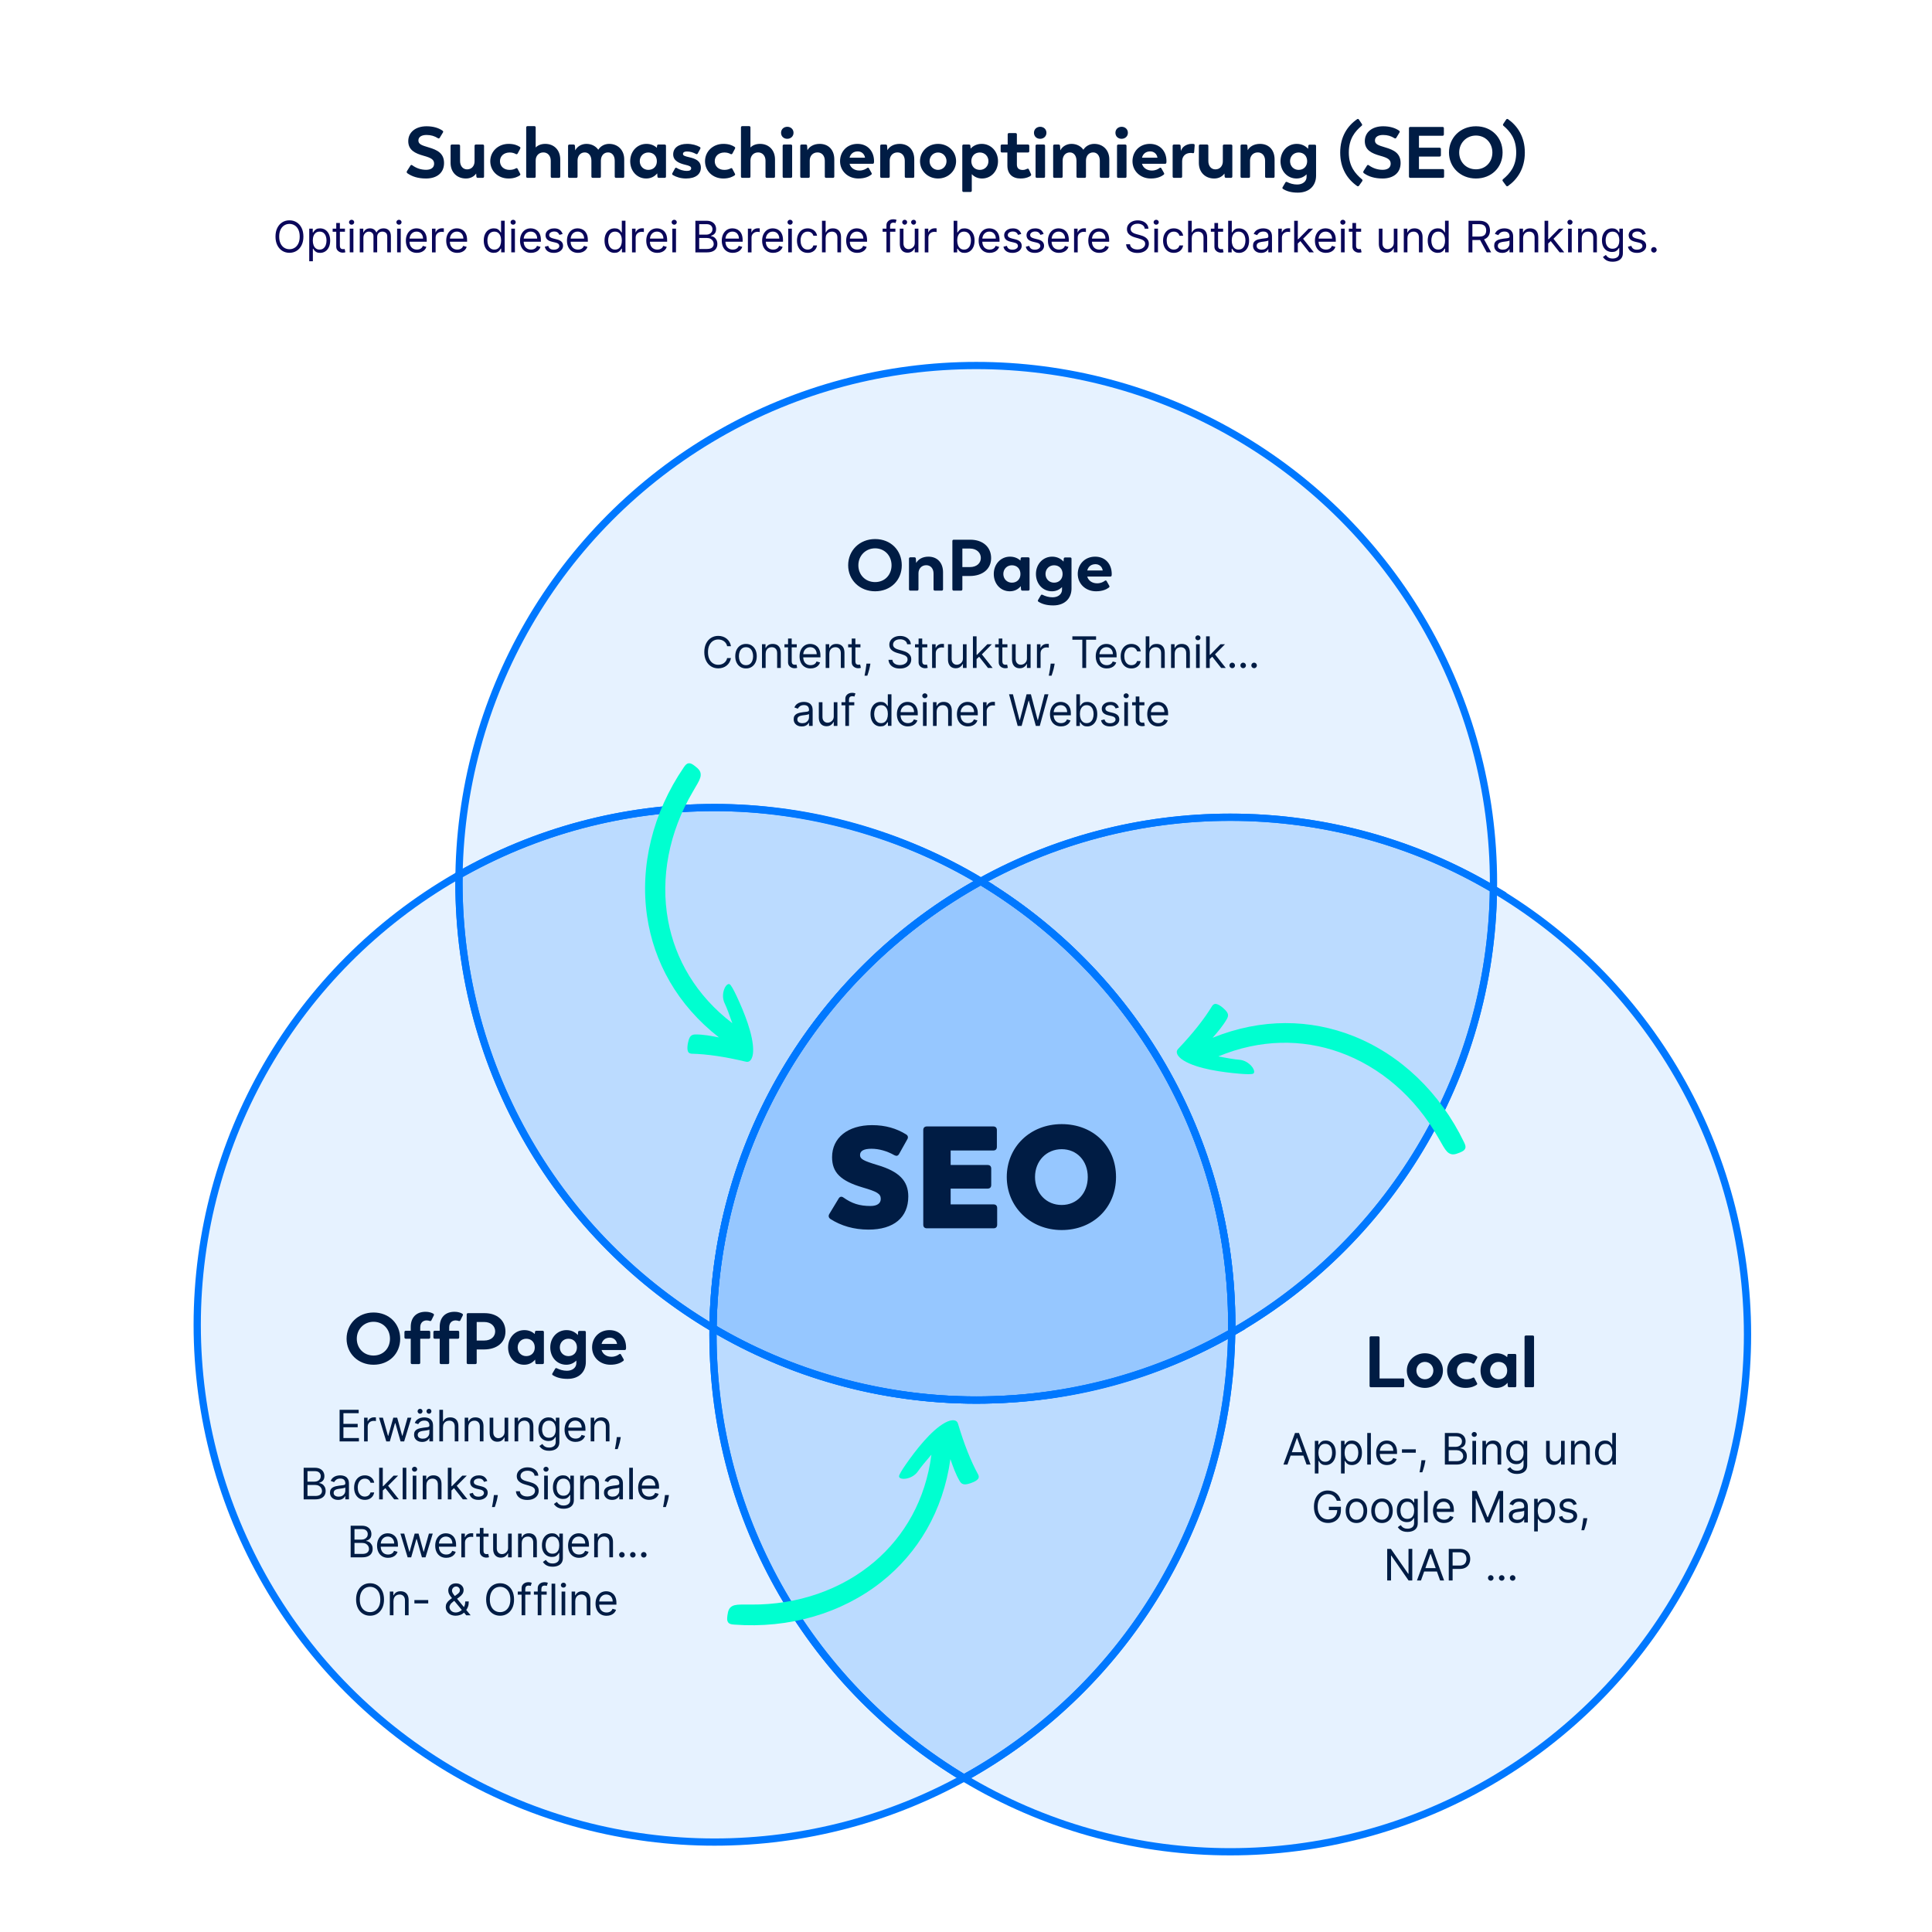 <svg xmlns="http://www.w3.org/2000/svg" viewBox="0 0 1600 1600"><circle cx="1018.83" cy="1105.18" fill="#0078ff" fill-opacity=".1" r="428.38" stroke="#0078ff" stroke-miterlimit="10" stroke-width="6"/><circle cx="808.47" cy="731.08" fill="#0078ff" fill-opacity=".1" r="428.38" stroke="#0078ff" stroke-miterlimit="10" stroke-width="6"/><circle cx="591.71" cy="1097.15" fill="#0078ff" fill-opacity=".1" r="428.38" stroke="#0078ff" stroke-miterlimit="10" stroke-width="6"/><path d="m1236.81 736.34c-1.9 157.44-88.72 294.44-216.78 367.31.05-2.17.06-4.33.06-6.5 0-155.94-83.31-292.41-207.85-367.32 61.26-33.79 131.68-53.02 206.59-53.02 79.6 0 154.13 21.71 217.99 59.53z" fill="#0078ff" fill-opacity=".1" stroke="#0078ff" stroke-miterlimit="10" stroke-width="6"/><path d="m812.23 729.82c-130.78 72.14-219.84 210.64-221.75 370.11-125.95-74.6-210.39-211.87-210.39-368.86 0-2.17.01-4.32.06-6.49 62.41-35.53 134.62-55.81 211.57-55.81s156.11 22.29 220.52 61.05z" fill="#0078ff" fill-opacity=".1" stroke="#0078ff" stroke-miterlimit="10" stroke-width="6"/><path d="m1020.03 1103.65c-2.36 158.94-91.28 296.91-221.72 368.86-124.54-74.93-207.85-211.4-207.85-367.32 0-1.75.01-3.5.03-5.25 63.86 37.82 138.38 59.52 217.98 59.52s149.15-20.28 211.57-55.81z" fill="#0078ff" fill-opacity=".1" stroke="#0078ff" stroke-miterlimit="10" stroke-width="6"/><path d="m1020.09 1097.15c0 2.17-.01 4.33-.06 6.5-62.41 35.53-134.62 55.81-211.57 55.81s-154.12-21.7-217.98-59.52c1.91-159.47 90.96-297.97 221.75-370.11 124.54 74.92 207.85 211.38 207.85 367.32z" fill="#0078ff" fill-opacity=".2" stroke="#0078ff" stroke-miterlimit="10" stroke-width="6"/><path d="m1008.89 874.89c6.71 1.27 13.77 2.5 17.28 2.73 8.78.59 14.56 9.63 11.79 11.47-1.1.73-5.98.59-11.8.08-13.4-1.17-34.39-3.85-45.84-10.85-2.6-1.59-4.6-3.43-5.45-5.53-.65-1.61-.32-3.17 1.33-4.68 11.38-12.05 20.85-23.8 27.72-35.12.63-.88 1.34-1.38 2.13-1.55 2.64-.57 7.08 3.34 8.74 5.11 2.39 2.54 2.89 4.47 1.27 7.3-3.18 5.57-7.48 10.61-11.83 15.59 40.65-16.48 81.14-15.45 116.51-1.44 39.13 15.5 71.96 46.89 91.75 88.03 1.13 2.36 1.57 3.77.81 5.36-.69 1.43-2.06 2.16-4.58 3.22-3.91 1.64-6.37 1.94-8.88.31-2.15-1.39-3.83-4.12-6.42-8.74-.76-1.36-1.57-2.71-2.34-4.07-18.95-33.42-47.99-58.69-81.9-70.74-30.69-10.91-65.41-10.98-100.28 3.53z" fill="#00ffd0" fill-rule="evenodd"/><path d="m606.47 847.36c-2.26-6.44-4.72-13.18-6.28-16.32-3.88-7.9 1.06-17.42 4.04-15.94 1.18.59 3.5 4.89 5.97 10.18 5.69 12.19 13.86 31.71 13.52 45.13-.08 3.05-.67 5.7-2.06 7.48-1.07 1.36-2.59 1.86-4.72 1.19-16.13-3.83-31.03-6.15-44.28-6.45-1.08-.1-1.86-.47-2.41-1.07-1.81-2.01-.64-7.8.05-10.12 1-3.34 2.43-4.74 5.69-4.75 6.42-.03 12.93 1.17 19.42 2.45-34.6-26.96-53.95-62.54-59.5-100.18-6.14-41.64 4.63-85.76 30.36-123.47 1.47-2.16 2.48-3.25 4.23-3.38 1.58-.12 2.9.7 5.08 2.35 3.37 2.56 4.87 4.55 4.71 7.54-.13 2.56-1.65 5.38-4.36 9.93-.8 1.34-1.56 2.71-2.35 4.06-19.46 33.12-26.83 70.9-20.31 106.3 5.9 32.03 23.19 62.13 53.2 85.08z" fill="#00ffd0" fill-rule="evenodd"/><path d="m771.37 1204.66c-4.45 5.17-9.05 10.67-11 13.6-4.9 7.31-15.62 7.79-15.83 4.47-.08-1.32 2.49-5.48 5.83-10.25 7.71-11.02 20.53-27.86 32.32-34.27 2.68-1.46 5.27-2.27 7.51-1.96 1.71.24 2.91 1.31 3.39 3.5 4.75 15.88 10.19 29.95 16.56 41.57.45.98.52 1.85.27 2.62-.83 2.57-6.43 4.46-8.79 5.01-3.4.8-5.32.26-6.96-2.55-3.23-5.54-5.45-11.78-7.59-18.04-6.05 43.44-27.19 78-57.01 101.62-32.99 26.14-76.59 38.87-122.11 35.44-2.61-.2-4.05-.53-5.04-1.98-.89-1.31-.84-2.86-.5-5.57.53-4.2 1.51-6.49 4.17-7.85 2.28-1.16 5.48-1.26 10.78-1.19 1.56.02 3.13 0 4.69 0 38.41.3 74.82-12.21 102.22-35.56 24.79-21.13 42.22-51.15 47.08-88.61z" fill="#00ffd0" fill-rule="evenodd"/><path d="m687.77 1009.55c-1.56-1.08-1.92-2.64-.96-4.2l7.68-12.72c.96-1.68 2.4-2.04 4.08-.84 6.84 4.8 13.08 6.96 22.32 6.96 5.52 0 8.52-2.16 8.52-5.88 0-4.32-3.12-6-15-9.48-18.24-5.4-25.32-12.36-25.32-25.08 0-16.08 13.08-26.52 33.12-26.52 11.16 0 20.28 2.76 28.2 7.68 1.56.96 1.92 2.52.96 4.08l-6.72 12c-.96 1.8-2.28 2.04-4.08 1.08-5.88-3.36-12.6-5.28-18.84-5.28s-9.48 1.68-9.48 5.16c0 3.24 2.28 4.68 14.64 8.4 17.76 5.28 25.32 13.08 25.32 25.92 0 17.4-12 27.48-32.88 27.48-12.36 0-22.92-3.24-31.56-8.76zm138.04-9.12v13.8c0 1.92-1.08 3-3 3h-55.2c-1.92 0-3-1.08-3-3v-78.36c0-1.92 1.08-3 3-3h54.96c1.92 0 3 1.08 3 3v13.92c0 1.92-1.08 3-3 3h-35.28v12h30.6c1.92 0 3 1.08 3 3v13.56c0 1.92-1.08 3-3 3h-30.6v13.08h35.52c1.92 0 3 1.08 3 3zm7.95-25.68c0-24.84 19.32-43.8 45.48-43.8s45 18.36 45 43.8-19.08 43.92-45 43.92-45.48-19.2-45.48-43.92zm67.08 0c0-13.56-9.12-23.04-21.6-23.04s-22.08 9.6-22.08 23.04 9.36 23.16 22.08 23.16 21.6-9.84 21.6-23.16z" fill="#001c44"/><path d="m337.32 143.45c-.54-.42-.66-1.08-.3-1.74l2.88-4.56c.3-.6.9-.72 1.5-.3 3.54 2.58 7.44 3.78 11.52 3.78 3.78 0 6.6-1.62 6.6-5.04s-2.4-4.86-8.7-6.6c-7.14-1.98-12.72-4.74-12.72-12.12s6.12-12.3 15.18-12.3c5.64 0 10.08 1.44 13.26 3.66.6.42.6 1.02.24 1.56l-2.58 4.26c-.36.66-1.02.78-1.62.36-2.64-1.68-5.58-2.64-9.36-2.64s-6.72 1.44-6.72 4.56 2.76 4.02 8.58 5.76c7.14 2.1 12.66 4.86 12.66 12.96s-5.94 12.78-14.94 12.78c-6.54 0-11.58-1.62-15.48-4.38zm63.55-22.68v25.44c0 .66-.42 1.08-1.14 1.08h-4.08c-.66 0-1.08-.42-1.14-1.08l-.18-2.52c-1.62 2.4-4.62 4.14-8.46 4.14-7.44 0-12.72-5.16-12.72-12.9v-14.16c0-.66.42-1.08 1.08-1.08h5.64c.72 0 1.14.42 1.14 1.08v12.6c0 4.14 2.4 6.9 5.82 6.9 3.9 0 6.18-3 6.18-6.66v-12.84c0-.66.42-1.08 1.08-1.08h5.64c.72 0 1.14.42 1.14 1.08zm5.15 12.72c0-8.04 6.54-14.34 15.18-14.34 4.62 0 7.44 1.26 9.24 2.46.6.36.72.9.3 1.68l-2.04 3.84c-.36.66-.96.72-1.56.42-1.14-.66-2.82-1.26-5.04-1.26-4.8 0-8.04 3-8.04 7.2s3.18 7.2 7.92 7.2c2.34 0 3.96-.54 5.22-1.26.66-.36 1.14-.24 1.44.36l2.1 4.02c.36.6.24 1.08-.36 1.5-1.14.78-4.08 2.52-9.18 2.52-8.82 0-15.18-6.24-15.18-14.34zm57.95-1.44v14.16c0 .66-.42 1.08-1.08 1.08h-5.64c-.72 0-1.14-.42-1.14-1.08v-13.08c0-4.14-2.52-6.9-6.12-6.9-3.96 0-6.36 3-6.36 6.66v13.32c0 .66-.42 1.08-1.08 1.08h-5.64c-.72 0-1.14-.42-1.14-1.08v-40.68c0-.66.42-1.08 1.14-1.08h5.58c.72 0 1.14.42 1.14 1.08v16.62c1.68-1.74 4.32-3 7.92-3 7.32 0 12.42 5.16 12.42 12.9zm52.98-.06v14.22c0 .66-.42 1.08-1.08 1.08h-5.64c-.72 0-1.14-.42-1.14-1.08v-13.08c0-4.14-2.16-6.9-5.52-6.9-3.6 0-5.94 2.82-5.94 6.78v13.2c0 .66-.36 1.08-1.08 1.08h-5.64c-.72 0-1.14-.42-1.14-1.08v-13.08c0-4.14-2.22-6.9-5.46-6.9-3.78 0-6 3-6 6.66v13.32c0 .66-.42 1.08-1.08 1.08h-5.64c-.72 0-1.14-.42-1.14-1.08v-25.44c0-.66.42-1.08 1.14-1.08h3.42c.66 0 1.08.42 1.14 1.08l.24 3.78c1.44-3 4.98-5.4 9.24-5.4s7.8 1.92 9.84 4.86c1.68-2.7 4.86-4.86 9-4.86 7.26 0 12.48 5.16 12.48 12.84zm34.59-11.22v25.44c0 .66-.42 1.08-1.14 1.08h-4.74c-.72 0-1.14-.36-1.2-1.08l-.18-2.64c-2.04 2.46-5.04 4.26-9.12 4.26-7.62 0-13.26-6.18-13.26-14.34s5.82-14.34 13.44-14.34c3.66 0 6.54 1.32 8.64 3.24l.18-1.68c.06-.66.48-1.02 1.14-1.02h5.1c.72 0 1.14.42 1.14 1.08zm-7.56 12.72c0-4.2-2.76-7.2-7.08-7.2-4.02 0-7.08 3.06-7.08 7.2s3.06 7.2 7.08 7.2c4.32 0 7.14-3.06 7.08-7.2zm13.23 11.46c-.6-.42-.72-.96-.36-1.56l2.16-3.9c.36-.66.9-.78 1.5-.36 2.1 1.32 5.1 2.4 8.4 2.4 2.28 0 3.48-.72 3.48-2.16s-1.32-2.1-4.98-2.94c-4.68-1.14-9.9-3.12-9.9-8.58s4.56-8.7 11.52-8.7c4.26 0 7.98 1.14 10.5 2.58.6.36.72.84.42 1.5l-2.1 3.84c-.3.6-.84.78-1.5.42-2.28-1.26-4.8-2.04-7.5-2.04-1.98 0-3.24.66-3.24 2.04s1.44 1.86 5.58 2.82c4.5 1.08 9.24 2.76 9.24 8.58 0 5.28-4.26 8.94-12.3 8.94-4.32 0-8.1-1.2-10.92-2.88zm26.67-11.46c0-8.04 6.54-14.34 15.18-14.34 4.62 0 7.44 1.26 9.24 2.46.6.36.72.9.3 1.68l-2.04 3.84c-.36.66-.96.72-1.56.42-1.14-.66-2.82-1.26-5.04-1.26-4.8 0-8.04 3-8.04 7.2s3.18 7.2 7.92 7.2c2.34 0 3.96-.54 5.22-1.26.66-.36 1.14-.24 1.44.36l2.1 4.02c.36.6.24 1.08-.36 1.5-1.14.78-4.08 2.52-9.18 2.52-8.82 0-15.18-6.24-15.18-14.34zm57.95-1.44v14.16c0 .66-.42 1.08-1.08 1.08h-5.64c-.72 0-1.14-.42-1.14-1.08v-13.08c0-4.14-2.52-6.9-6.12-6.9-3.96 0-6.36 3-6.36 6.66v13.32c0 .66-.42 1.08-1.08 1.08h-5.64c-.72 0-1.14-.42-1.14-1.08v-40.68c0-.66.42-1.08 1.14-1.08h5.58c.72 0 1.14.42 1.14 1.08v16.62c1.68-1.74 4.32-3 7.92-3 7.32 0 12.42 5.16 12.42 12.9zm5.01-22.08c0-2.94 2.22-4.92 5.1-4.98 2.94 0 5.22 2.04 5.22 4.98s-2.28 4.98-5.22 4.98-5.1-2.04-5.1-4.98zm1.32 36.24v-25.44c0-.66.42-1.08 1.08-1.08h5.64c.72 0 1.14.42 1.14 1.08v25.44c0 .66-.42 1.08-1.14 1.08h-5.64c-.72 0-1.08-.42-1.08-1.08zm42.77-14.16v14.16c0 .66-.42 1.08-1.08 1.08h-5.64c-.72 0-1.14-.42-1.14-1.08v-13.08c0-4.2-2.46-6.9-6.06-6.9-3.96 0-6.42 3-6.42 6.66v13.32c0 .66-.42 1.08-1.08 1.08h-5.64c-.72 0-1.14-.42-1.14-1.08v-25.44c0-.66.42-1.08 1.14-1.08h3.42c.66 0 1.08.42 1.14 1.08l.24 3.6c1.62-2.88 5.1-5.22 10.14-5.22 7.38 0 12.12 5.04 12.12 12.9zm32.85 2.52c-.06.66-.42 1.08-1.08 1.08h-19.14c.9 3.24 3.96 5.58 8.16 5.58 3.12 0 5.1-1.14 6.42-2.1.6-.42 1.14-.36 1.5.3l2.1 3.72c.36.6.3 1.14-.24 1.56-1.86 1.44-5.22 3.12-10.62 3.12-8.76 0-15.18-6.24-15.18-14.34s5.94-14.34 14.4-14.34 13.74 6.12 13.74 14.4c0 .36 0 .66-.06 1.02zm-20.22-3.96h12.84l-.06-.18c-.48-2.94-2.82-5.04-5.94-5.04-3.48 0-6 1.86-6.84 5.22zm53.6 1.44v14.16c0 .66-.42 1.08-1.08 1.08h-5.64c-.72 0-1.14-.42-1.14-1.08v-13.08c0-4.2-2.46-6.9-6.06-6.9-3.96 0-6.42 3-6.42 6.66v13.32c0 .66-.42 1.08-1.08 1.08h-5.64c-.72 0-1.14-.42-1.14-1.08v-25.44c0-.66.42-1.08 1.14-1.08h3.42c.66 0 1.08.42 1.14 1.08l.24 3.6c1.62-2.88 5.1-5.22 10.14-5.22 7.38 0 12.12 5.04 12.12 12.9zm4.75 1.44c0-8.16 6.66-14.34 14.94-14.34s14.94 6.18 14.94 14.34-6.66 14.34-14.94 14.34-14.94-6.18-14.94-14.34zm21.96 0c0-3.96-3-7.2-7.02-7.2s-7.02 3.24-7.02 7.2 3.06 7.2 7.02 7.2 7.02-3.18 7.02-7.2zm42.64 0c0 8.16-5.64 14.34-13.26 14.34-3.66 0-6.48-1.5-8.46-3.6v13.68c0 .66-.42 1.08-1.14 1.08h-5.58c-.72 0-1.14-.42-1.14-1.08v-37.14c0-.66.42-1.08 1.14-1.08h4.44c.66 0 1.08.36 1.14 1.08l.18 2.28c2.16-2.28 5.16-3.9 9.18-3.9 7.62 0 13.5 6.18 13.5 14.34zm-7.92 0c0-4.14-3.06-7.2-7.08-7.2-4.32 0-7.08 3-7.08 7.2s2.76 7.2 7.08 7.2c4.02 0 7.08-3.12 7.08-7.2zm15.69 3.6v-10.8h-4.5c-.72 0-1.08-.42-1.08-1.14v-4.38c0-.66.36-1.08 1.08-1.08h4.74v-8.4c0-.66.36-1.08 1.08-1.08h5.4c.72 0 1.14.42 1.14 1.08v8.4h9.12c.72 0 1.14.42 1.14 1.08v4.38c0 .72-.42 1.14-1.14 1.14h-9.12v10.02c0 3.24 2.04 4.44 4.86 4.44 1.56 0 2.7-.54 3.54-.9.66-.36 1.2-.24 1.5.42l1.8 3.9c.3.66.12 1.08-.48 1.56-.6.42-3.3 2.1-8.16 2.1-6.78 0-10.92-3.84-10.92-10.74zm22.01-27.12c0-2.94 2.22-4.92 5.1-4.98 2.94 0 5.22 2.04 5.22 4.98s-2.28 4.98-5.22 4.98-5.1-2.04-5.1-4.98zm1.32 36.24v-25.44c0-.66.42-1.08 1.08-1.08h5.64c.72 0 1.14.42 1.14 1.08v25.44c0 .66-.42 1.08-1.14 1.08h-5.64c-.72 0-1.08-.42-1.08-1.08zm61.07-14.22v14.22c0 .66-.42 1.08-1.08 1.08h-5.64c-.72 0-1.14-.42-1.14-1.08v-13.08c0-4.14-2.16-6.9-5.52-6.9-3.6 0-5.94 2.82-5.94 6.78v13.2c0 .66-.36 1.08-1.08 1.08h-5.64c-.72 0-1.14-.42-1.14-1.08v-13.08c0-4.14-2.22-6.9-5.46-6.9-3.78 0-6 3-6 6.66v13.32c0 .66-.42 1.08-1.08 1.08h-5.64c-.72 0-1.14-.42-1.14-1.08v-25.44c0-.66.42-1.08 1.14-1.08h3.42c.66 0 1.08.42 1.14 1.08l.24 3.78c1.44-3 4.98-5.4 9.24-5.4s7.8 1.92 9.84 4.86c1.68-2.7 4.86-4.86 9-4.86 7.26 0 12.48 5.16 12.48 12.84zm5.07-22.02c0-2.94 2.22-4.92 5.1-4.98 2.94 0 5.22 2.04 5.22 4.98s-2.28 4.98-5.22 4.98-5.1-2.04-5.1-4.98zm1.32 36.24v-25.44c0-.66.42-1.08 1.08-1.08h5.64c.72 0 1.14.42 1.14 1.08v25.44c0 .66-.42 1.08-1.14 1.08h-5.64c-.72 0-1.08-.42-1.08-1.08zm40.89-11.64c-.06.66-.42 1.08-1.08 1.08h-19.14c.9 3.24 3.96 5.58 8.16 5.58 3.12 0 5.1-1.14 6.42-2.1.6-.42 1.14-.36 1.5.3l2.1 3.72c.36.6.3 1.14-.24 1.56-1.86 1.44-5.22 3.12-10.62 3.12-8.76 0-15.18-6.24-15.18-14.34s5.94-14.34 14.4-14.34 13.74 6.12 13.74 14.4c0 .36 0 .66-.06 1.02zm-20.22-3.96h12.84l-.06-.18c-.48-2.94-2.82-5.04-5.94-5.04-3.48 0-6 1.86-6.84 5.22zm43.63-10.2-.42 5.52c-.06.78-.54 1.08-1.26.9-.42-.12-.96-.18-1.62-.18-4.38 0-7.08 2.88-7.08 6.78v12.78c0 .66-.42 1.08-1.08 1.08h-5.64c-.72 0-1.14-.42-1.14-1.08v-25.44c0-.66.42-1.08 1.14-1.08h4.32c.66 0 1.08.42 1.14 1.08l.24 4.32c.96-3.36 4.38-5.94 9.12-5.94.48 0 .96 0 1.38.06.66.06.96.54.9 1.2zm31.19.36v25.44c0 .66-.42 1.08-1.14 1.08h-4.08c-.66 0-1.08-.42-1.14-1.08l-.18-2.52c-1.62 2.4-4.62 4.14-8.46 4.14-7.44 0-12.72-5.16-12.72-12.9v-14.16c0-.66.42-1.08 1.08-1.08h5.64c.72 0 1.14.42 1.14 1.08v12.6c0 4.14 2.4 6.9 5.82 6.9 3.9 0 6.18-3 6.18-6.66v-12.84c0-.66.42-1.08 1.08-1.08h5.64c.72 0 1.14.42 1.14 1.08zm35 11.28v14.16c0 .66-.42 1.08-1.08 1.08h-5.64c-.72 0-1.14-.42-1.14-1.08v-13.08c0-4.2-2.46-6.9-6.06-6.9-3.96 0-6.42 3-6.42 6.66v13.32c0 .66-.42 1.08-1.08 1.08h-5.64c-.72 0-1.14-.42-1.14-1.08v-25.44c0-.66.42-1.08 1.14-1.08h3.42c.66 0 1.08.42 1.14 1.08l.24 3.6c1.62-2.88 5.1-5.22 10.14-5.22 7.38 0 12.12 5.04 12.12 12.9zm34.35-11.16v24.6c0 8.04-5.4 14.04-15.12 14.04-5.64 0-9.42-1.26-12.24-3.06-.6-.36-.66-.9-.3-1.5l2.22-3.78c.3-.6.84-.72 1.5-.42 2.22 1.14 5.16 2.04 8.28 2.04 4.68 0 7.8-2.7 7.8-6.3v-2.16c-2.04 2.04-4.8 3.48-8.34 3.48-7.62 0-13.26-6.18-13.26-14.34s5.82-14.34 13.44-14.34c4.14 0 7.26 1.74 9.42 4.08l.18-2.4c0-.66.48-1.02 1.14-1.02h4.2c.66 0 1.08.36 1.08 1.08zm-7.38 12.6c0-4.2-2.76-7.2-7.08-7.2-4.02 0-7.08 3.06-7.08 7.2s3.06 7.2 7.08 7.2c4.32 0 7.08-3.06 7.08-7.2zm41.4 20.58c-7.98-5.58-14.04-14.52-14.04-27.72s6.06-22.14 14.04-27.66c.6-.36 1.14-.24 1.5.36l2.4 3.6c.42.66.3 1.14-.24 1.56-5.34 4.56-10.56 10.62-10.56 22.14s5.46 17.52 10.86 22.14c.54.42.6.96.24 1.56l-2.64 3.72c-.42.54-.96.66-1.56.3zm5.57-10.62c-.54-.42-.66-1.08-.3-1.74l2.88-4.56c.3-.6.9-.72 1.5-.3 3.54 2.58 7.44 3.78 11.52 3.78 3.78 0 6.6-1.62 6.6-5.04s-2.4-4.86-8.7-6.6c-7.14-1.98-12.72-4.74-12.72-12.12s6.12-12.3 15.18-12.3c5.64 0 10.08 1.44 13.26 3.66.6.42.6 1.02.24 1.56l-2.58 4.26c-.36.66-1.02.78-1.62.36-2.64-1.68-5.58-2.64-9.36-2.64s-6.72 1.44-6.72 4.56 2.76 4.02 8.58 5.76c7.14 2.1 12.66 4.86 12.66 12.96s-5.94 12.78-14.94 12.78c-6.54 0-11.58-1.62-15.48-4.38zm66.44-2.34v5.1c0 .66-.42 1.08-1.08 1.08h-26.88c-.72 0-1.14-.42-1.14-1.08v-40.02c0-.66.42-1.08 1.14-1.08h26.64c.72 0 1.14.42 1.14 1.08v5.1c0 .72-.42 1.14-1.14 1.14h-19.5v9.9h17.04c.72 0 1.14.42 1.14 1.14v5.1c0 .66-.42 1.08-1.14 1.08h-17.04v10.38h19.74c.66 0 1.08.36 1.08 1.08zm4.04-14.82c0-12.24 9.42-21.72 22.32-21.72s22.08 9.24 22.08 21.72-9.3 21.54-22.08 21.54-22.32-9.36-22.32-21.54zm35.94 0c0-8.04-5.82-14.04-13.62-14.04s-13.86 6.06-13.86 14.04 5.88 13.92 13.86 13.92 13.62-5.94 13.62-13.92zm11.4 27.48-2.76-3.72c-.42-.6-.36-1.14.18-1.62 5.46-4.56 10.92-10.5 10.92-22.08s-5.16-17.58-10.5-22.14c-.54-.42-.6-.9-.24-1.56l2.4-3.6c.42-.6.96-.72 1.56-.36 7.8 5.52 13.92 14.46 13.92 27.66s-6.12 22.14-13.98 27.72c-.54.36-1.14.24-1.5-.3z" fill="#001c44"/><path d="m605.36 535.17h-3.17c-.19-.91-.51-1.71-.98-2.4-.46-.69-1.03-1.27-1.69-1.75-.66-.47-1.39-.83-2.19-1.07s-1.64-.36-2.51-.36c-1.59 0-3.02.4-4.3 1.2s-2.3 1.98-3.06 3.54c-.75 1.56-1.13 3.47-1.13 5.74s.38 4.18 1.13 5.74 1.77 2.74 3.06 3.54 2.72 1.2 4.3 1.2c.87 0 1.7-.12 2.51-.36.8-.24 1.53-.59 2.19-1.07.66-.47 1.22-1.06 1.69-1.75.46-.69.79-1.49.98-2.4h3.17c-.24 1.34-.67 2.54-1.3 3.59-.63 1.06-1.41 1.95-2.35 2.69s-1.99 1.3-3.15 1.68-2.41.58-3.73.58c-2.23 0-4.22-.55-5.96-1.64s-3.11-2.64-4.1-4.65-1.5-4.4-1.5-7.16.5-5.15 1.5-7.16 2.36-3.56 4.1-4.65 3.72-1.64 5.96-1.64c1.32 0 2.56.19 3.73.58 1.16.38 2.21.94 3.15 1.68s1.72 1.63 2.35 2.68 1.07 2.25 1.3 3.6zm12.45 18.41c-1.77 0-3.33-.42-4.66-1.27-1.33-.84-2.37-2.02-3.12-3.54s-1.12-3.29-1.12-5.32.37-3.83 1.12-5.36 1.79-2.71 3.12-3.55 2.89-1.27 4.66-1.27 3.33.42 4.66 1.27 2.37 2.03 3.12 3.55c.75 1.53 1.12 3.31 1.12 5.36s-.37 3.8-1.12 5.32-1.79 2.7-3.12 3.54-2.89 1.27-4.66 1.27zm0-2.71c1.35 0 2.45-.35 3.32-1.04s1.51-1.6 1.93-2.72.63-2.34.63-3.66-.21-2.54-.63-3.67-1.06-2.05-1.93-2.75-1.98-1.05-3.32-1.05-2.45.35-3.32 1.05-1.51 1.62-1.93 2.75-.63 2.36-.63 3.67.21 2.53.63 3.66 1.06 2.03 1.93 2.72 1.98 1.04 3.32 1.04zm16.26-9.52v11.81h-3.02v-19.64h2.92v3.07h.26c.46-1 1.16-1.8 2.1-2.41s2.15-.91 3.63-.91c1.33 0 2.49.27 3.49.81s1.77 1.36 2.33 2.45c.55 1.1.83 2.48.83 4.15v12.48h-3.02v-12.27c0-1.54-.4-2.75-1.2-3.61-.8-.87-1.9-1.3-3.3-1.3-.96 0-1.82.21-2.58.63-.75.42-1.35 1.03-1.78 1.83s-.65 1.77-.65 2.92zm25.77-7.82v2.56h-10.18v-2.56zm-7.21-4.7h3.02v18.72c0 .85.13 1.49.38 1.91s.58.7.97.84c.4.14.82.21 1.26.21.33 0 .6-.02.82-.06.21-.04.38-.07.51-.1l.61 2.71c-.2.08-.49.16-.86.24s-.83.12-1.39.12c-.85 0-1.69-.18-2.5-.55s-1.49-.92-2.02-1.67-.8-1.7-.8-2.84zm18.69 24.75c-1.89 0-3.52-.42-4.89-1.26s-2.42-2.01-3.16-3.53c-.74-1.51-1.11-3.27-1.11-5.29s.37-3.79 1.11-5.32c.74-1.54 1.77-2.74 3.09-3.61 1.33-.86 2.87-1.3 4.65-1.3 1.02 0 2.03.17 3.03.51s1.9.89 2.72 1.66c.82.76 1.47 1.77 1.96 3.02s.73 2.8.73 4.63v1.28h-15.14v-2.61h12.07c0-1.11-.22-2.1-.66-2.97s-1.06-1.56-1.87-2.06-1.75-.75-2.84-.75c-1.2 0-2.24.3-3.11.89s-1.54 1.36-2.01 2.31-.7 1.96-.7 3.04v1.74c0 1.48.26 2.74.77 3.76s1.23 1.81 2.15 2.34 1.99.8 3.21.8c.79 0 1.51-.11 2.15-.34s1.2-.57 1.67-1.02c.47-.46.83-1.02 1.09-1.71l2.92.82c-.31.99-.82 1.86-1.55 2.6-.72.75-1.62 1.33-2.69 1.74s-2.26.62-3.59.62zm15.49-12.23v11.81h-3.02v-19.64h2.92v3.07h.26c.46-1 1.16-1.8 2.1-2.41s2.15-.91 3.63-.91c1.33 0 2.49.27 3.49.81s1.77 1.36 2.33 2.45c.55 1.1.83 2.48.83 4.15v12.48h-3.02v-12.27c0-1.54-.4-2.75-1.2-3.61-.8-.87-1.9-1.3-3.3-1.3-.96 0-1.82.21-2.58.63-.75.42-1.35 1.03-1.78 1.83s-.65 1.77-.65 2.92zm25.77-7.82v2.56h-10.18v-2.56zm-7.21-4.7h3.02v18.72c0 .85.13 1.49.38 1.91s.58.7.97.84c.4.14.82.21 1.26.21.33 0 .6-.02.82-.06.21-.04.38-.07.51-.1l.61 2.71c-.2.08-.49.16-.86.24s-.83.12-1.39.12c-.85 0-1.69-.18-2.5-.55s-1.49-.92-2.02-1.67-.8-1.7-.8-2.84zm15.45 20.76-.2 1.38c-.15.97-.36 2.01-.66 3.12-.29 1.11-.6 2.15-.91 3.13-.32.98-.58 1.76-.78 2.34h-2.3c.11-.54.26-1.27.43-2.16.18-.89.36-1.89.54-3s.33-2.23.45-3.38l.15-1.43h3.27zm30.42-16.06c-.15-1.29-.78-2.3-1.87-3.02s-2.43-1.07-4.01-1.07c-1.16 0-2.17.19-3.04.56-.87.38-1.54.89-2.02 1.55s-.72 1.4-.72 2.24c0 .7.17 1.3.5 1.8.34.5.77.91 1.3 1.24s1.08.6 1.66.81 1.11.38 1.6.5l2.66.72c.68.18 1.44.43 2.28.74.84.32 1.65.74 2.42 1.29.77.54 1.41 1.23 1.91 2.08.5.84.75 1.88.75 3.11 0 1.42-.37 2.69-1.11 3.84-.74 1.14-1.81 2.05-3.22 2.72s-3.12 1.01-5.13 1.01c-1.88 0-3.5-.3-4.86-.91-1.37-.61-2.44-1.45-3.22-2.53s-1.22-2.34-1.32-3.77h3.27c.08.99.42 1.8 1 2.45.58.64 1.33 1.12 2.22 1.43.9.31 1.87.47 2.91.47 1.21 0 2.3-.2 3.26-.59.96-.4 1.73-.95 2.29-1.66s.84-1.54.84-2.5c0-.87-.24-1.58-.73-2.12s-1.12-.99-1.92-1.33-1.65-.64-2.57-.9l-3.22-.92c-2.05-.59-3.67-1.43-4.86-2.52s-1.79-2.52-1.79-4.28c0-1.47.4-2.75 1.2-3.84s1.87-1.95 3.22-2.56 2.86-.91 4.53-.91 3.19.3 4.5.9 2.35 1.42 3.13 2.46c.77 1.04 1.18 2.22 1.22 3.54h-3.07zm16.7 0v2.56h-10.18v-2.56zm-7.21-4.7h3.02v18.72c0 .85.13 1.49.38 1.91s.58.7.97.84c.4.14.82.21 1.26.21.33 0 .6-.02.82-.06.21-.04.38-.07.51-.1l.61 2.71c-.2.08-.49.16-.86.24s-.83.12-1.39.12c-.85 0-1.69-.18-2.5-.55s-1.49-.92-2.02-1.67-.8-1.7-.8-2.84zm11.2 24.34v-19.64h2.92v2.97h.2c.36-.97 1.01-1.76 1.94-2.36.94-.61 1.99-.91 3.17-.91.22 0 .5 0 .83.01.33 0 .58.02.75.04v3.07c-.1-.03-.33-.07-.7-.12s-.74-.08-1.14-.08c-.95 0-1.8.2-2.55.59-.75.4-1.33.94-1.76 1.64s-.65 1.49-.65 2.37v12.43h-3.02zm25.53-8.03v-11.61h3.02v19.64h-3.02v-3.32h-.2c-.46 1-1.18 1.84-2.15 2.54s-2.2 1.04-3.68 1.04c-1.23 0-2.32-.27-3.27-.81s-1.7-1.36-2.25-2.46c-.55-1.09-.82-2.48-.82-4.15v-12.48h3.02v12.27c0 1.43.4 2.57 1.21 3.43.81.85 1.83 1.28 3.09 1.28.75 0 1.52-.19 2.29-.58s1.44-.97 1.97-1.76.8-1.8.8-3.03zm8.28 8.03v-26.18h3.02v26.18zm2.81-7.16-.05-3.73h.61l8.59-8.75h3.73l-9.15 9.26h-.25zm9.67 7.16-7.67-9.72 2.15-2.1 9.36 11.81h-3.83zm16.08-19.64v2.56h-10.18v-2.56zm-7.21-4.7h3.02v18.72c0 .85.13 1.49.38 1.91s.58.7.97.84c.4.14.82.21 1.26.21.33 0 .6-.02.82-.06.21-.04.38-.07.51-.1l.61 2.71c-.21.08-.49.16-.86.24s-.83.12-1.39.12c-.85 0-1.69-.18-2.5-.55s-1.49-.92-2.02-1.67-.8-1.7-.8-2.84zm23.38 16.31v-11.61h3.02v19.64h-3.02v-3.32h-.2c-.46 1-1.18 1.84-2.15 2.54s-2.2 1.04-3.68 1.04c-1.23 0-2.32-.27-3.27-.81s-1.7-1.36-2.25-2.46c-.54-1.09-.82-2.48-.82-4.15v-12.48h3.02v12.27c0 1.43.4 2.57 1.21 3.43s1.83 1.28 3.09 1.28c.75 0 1.52-.19 2.29-.58.78-.38 1.44-.97 1.97-1.76s.8-1.8.8-3.03zm8.28 8.03v-19.64h2.92v2.97h.21c.36-.97 1-1.76 1.94-2.36.94-.61 2-.91 3.17-.91.22 0 .5 0 .83.01.33 0 .58.02.75.04v3.07c-.1-.03-.33-.07-.7-.12s-.74-.08-1.14-.08c-.95 0-1.8.2-2.55.59-.75.4-1.33.94-1.76 1.64s-.65 1.49-.65 2.37v12.43h-3.02zm14.66-3.58-.21 1.38c-.14.97-.36 2.01-.66 3.12-.29 1.11-.6 2.15-.91 3.13-.32.98-.58 1.76-.78 2.34h-2.3c.11-.54.26-1.27.43-2.16.18-.89.36-1.89.54-3 .18-1.1.33-2.23.45-3.38l.15-1.43h3.27zm14.68-19.79v-2.81h19.64v2.81h-8.23v23.37h-3.17v-23.37h-8.23zm28.51 23.78c-1.89 0-3.52-.42-4.89-1.26s-2.42-2.01-3.16-3.53c-.74-1.51-1.11-3.27-1.11-5.29s.37-3.79 1.11-5.32c.74-1.54 1.77-2.74 3.09-3.61 1.33-.86 2.87-1.3 4.65-1.3 1.02 0 2.03.17 3.03.51s1.9.89 2.72 1.66c.82.76 1.47 1.77 1.96 3.02s.73 2.8.73 4.63v1.28h-15.14v-2.61h12.07c0-1.11-.22-2.1-.66-2.97s-1.06-1.56-1.87-2.06-1.75-.75-2.84-.75c-1.2 0-2.24.3-3.11.89s-1.54 1.36-2.01 2.31-.7 1.96-.7 3.04v1.74c0 1.48.26 2.74.77 3.76s1.23 1.81 2.15 2.34 1.99.8 3.21.8c.79 0 1.51-.11 2.15-.34s1.2-.57 1.67-1.02c.47-.46.83-1.02 1.09-1.71l2.92.82c-.31.99-.82 1.86-1.55 2.6-.72.75-1.62 1.33-2.68 1.74s-2.26.62-3.59.62zm20.4 0c-1.84 0-3.43-.43-4.76-1.3s-2.35-2.07-3.07-3.59c-.72-1.53-1.07-3.27-1.07-5.23s.37-3.76 1.11-5.29 1.77-2.73 3.09-3.59c1.33-.86 2.87-1.3 4.65-1.3 1.38 0 2.62.25 3.73.77 1.11.51 2.02 1.23 2.72 2.15.71.92 1.15 1.99 1.32 3.22h-3.02c-.23-.89-.74-1.69-1.53-2.38s-1.85-1.04-3.18-1.04c-1.18 0-2.21.3-3.09.91s-1.57 1.47-2.06 2.57-.74 2.4-.74 3.88.24 2.84.72 3.96 1.16 2 2.04 2.62 1.92.93 3.11.93c.78 0 1.5-.14 2.13-.41.64-.27 1.18-.67 1.62-1.18s.76-1.12.95-1.84h3.02c-.17 1.16-.59 2.2-1.26 3.13-.67.92-1.55 1.66-2.65 2.2s-2.37.81-3.82.81zm14.85-12.23v11.81h-3.02v-26.18h3.02v9.61h.26c.46-1.01 1.15-1.82 2.08-2.42.92-.6 2.16-.9 3.7-.9 1.34 0 2.51.27 3.52.8 1 .53 1.79 1.35 2.35 2.44.56 1.1.84 2.49.84 4.17v12.48h-3.02v-12.27c0-1.56-.4-2.77-1.21-3.62-.81-.86-1.92-1.28-3.34-1.28-.99 0-1.87.21-2.65.63s-1.39 1.03-1.84 1.83-.67 1.77-.67 2.92zm20.99 0v11.81h-3.02v-19.64h2.92v3.07h.26c.46-1 1.16-1.8 2.1-2.41s2.15-.91 3.63-.91c1.33 0 2.49.27 3.49.81s1.77 1.36 2.33 2.45c.55 1.1.83 2.48.83 4.15v12.48h-3.02v-12.27c0-1.54-.4-2.75-1.2-3.61-.8-.87-1.9-1.3-3.3-1.3-.96 0-1.82.21-2.58.63-.75.42-1.35 1.03-1.78 1.83s-.65 1.77-.65 2.92zm19.22-11.09c-.59 0-1.09-.2-1.51-.6s-.63-.88-.63-1.44.21-1.04.63-1.45c.42-.4.93-.6 1.51-.6s1.09.2 1.52.6c.42.4.63.88.63 1.45s-.21 1.04-.63 1.44-.93.6-1.52.6zm-1.53 22.91v-19.64h3.02v19.64zm8.29 0v-26.18h3.02v26.18zm2.81-7.16-.05-3.73h.61l8.59-8.75h3.73l-9.15 9.26h-.26l-3.48 3.22zm9.67 7.16-7.67-9.72 2.15-2.1 9.36 11.81h-3.83zm9.17.2c-.63 0-1.17-.23-1.62-.68s-.68-.99-.68-1.62.23-1.17.68-1.62.99-.68 1.62-.68 1.17.23 1.62.68.68.99.68 1.62c0 .42-.1.8-.31 1.15s-.49.63-.83.84c-.35.21-.73.31-1.16.31zm9.06 0c-.63 0-1.17-.23-1.62-.68s-.68-.99-.68-1.62.23-1.17.68-1.62.99-.68 1.62-.68 1.17.23 1.62.68.68.99.68 1.62c0 .42-.1.8-.31 1.15s-.49.63-.83.84-.73.31-1.16.31zm9.06 0c-.63 0-1.17-.23-1.62-.68s-.68-.99-.68-1.62.23-1.17.68-1.62.99-.68 1.62-.68 1.17.23 1.62.68.68.99.68 1.62c0 .42-.1.8-.31 1.15s-.49.63-.83.84c-.35.21-.73.31-1.16.31zm-374.59 48.26c-1.24 0-2.37-.24-3.39-.71-1.01-.47-1.82-1.16-2.42-2.06s-.9-1.99-.9-3.27c0-1.12.22-2.04.67-2.74.44-.7 1.04-1.25 1.78-1.66.74-.4 1.56-.7 2.46-.9s1.8-.36 2.72-.48c1.19-.15 2.16-.27 2.91-.35s1.29-.22 1.64-.42.52-.54.52-1.02v-.1c0-1.26-.34-2.24-1.03-2.94s-1.72-1.05-3.11-1.05-2.57.32-3.39.95-1.39 1.3-1.73 2.02l-2.86-1.02c.51-1.19 1.2-2.12 2.05-2.79.86-.67 1.79-1.14 2.81-1.41s2.02-.4 3.01-.4c.63 0 1.36.07 2.18.22s1.62.45 2.39.91 1.41 1.15 1.92 2.08.77 2.17.77 3.73v12.94h-3.02v-2.66h-.15c-.2.43-.55.88-1.02 1.37-.48.49-1.11.9-1.9 1.24s-1.76.51-2.9.51zm.46-2.71c1.19 0 2.2-.23 3.02-.7s1.44-1.07 1.87-1.82.63-1.52.63-2.34v-2.76c-.13.15-.41.29-.84.42-.43.12-.92.23-1.48.32s-1.1.17-1.62.23-.95.12-1.27.16c-.78.1-1.51.27-2.19.49-.68.23-1.22.56-1.64 1.01-.41.45-.62 1.05-.62 1.82 0 1.05.39 1.84 1.17 2.37s1.77.8 2.97.8zm26.02-5.78v-11.61h3.02v19.64h-3.02v-3.32h-.2c-.46 1-1.18 1.84-2.15 2.54s-2.2 1.04-3.68 1.04c-1.23 0-2.32-.27-3.27-.81s-1.7-1.36-2.25-2.46c-.55-1.09-.82-2.48-.82-4.15v-12.48h3.02v12.27c0 1.43.4 2.57 1.21 3.43.81.85 1.83 1.28 3.09 1.28.75 0 1.52-.19 2.29-.58s1.44-.97 1.97-1.76.8-1.8.8-3.03zm17-11.61v2.56h-10.59v-2.56zm-7.42 19.64v-22.35c0-1.12.26-2.06.79-2.81s1.21-1.31 2.06-1.69 1.73-.56 2.67-.56c.74 0 1.35.06 1.82.18s.82.23 1.05.33l-.87 2.61c-.15-.05-.36-.12-.63-.19-.27-.08-.62-.12-1.05-.12-1 0-1.72.25-2.15.75-.44.5-.66 1.24-.66 2.21v21.63h-3.02zm29.2.41c-1.64 0-3.08-.42-4.33-1.25s-2.23-2.01-2.94-3.53-1.06-3.32-1.06-5.4.35-3.85 1.06-5.37 1.69-2.69 2.95-3.52 2.72-1.24 4.37-1.24c1.28 0 2.29.21 3.04.63s1.32.9 1.71 1.43c.4.53.71.97.93 1.31h.26v-9.67h3.02v26.18h-2.92v-3.02h-.36c-.22.36-.54.81-.95 1.35s-.99 1.02-1.75 1.44-1.77.63-3.03.63zm.41-2.71c1.21 0 2.23-.32 3.07-.95s1.47-1.52 1.9-2.65.65-2.44.65-3.92-.21-2.75-.64-3.85-1.06-1.96-1.89-2.58c-.84-.62-1.87-.93-3.09-.93s-2.34.33-3.19.98-1.48 1.53-1.9 2.65-.63 2.36-.63 3.74.22 2.67.65 3.8 1.07 2.04 1.92 2.71 1.9 1 3.16 1zm22.26 2.71c-1.89 0-3.52-.42-4.89-1.26s-2.42-2.01-3.16-3.53c-.74-1.51-1.11-3.27-1.11-5.29s.37-3.79 1.11-5.32c.74-1.54 1.77-2.74 3.09-3.61 1.33-.86 2.87-1.3 4.65-1.3 1.02 0 2.03.17 3.03.51s1.9.89 2.72 1.66c.82.76 1.47 1.77 1.96 3.02s.73 2.8.73 4.63v1.28h-15.14v-2.61h12.07c0-1.11-.22-2.1-.66-2.97s-1.06-1.56-1.87-2.06-1.75-.75-2.84-.75c-1.2 0-2.24.3-3.11.89s-1.54 1.36-2.01 2.31-.7 1.96-.7 3.04v1.74c0 1.48.26 2.74.77 3.76s1.23 1.81 2.15 2.34 1.99.8 3.21.8c.79 0 1.51-.11 2.15-.34s1.2-.57 1.67-1.02c.47-.46.83-1.02 1.09-1.71l2.92.82c-.31.99-.82 1.86-1.55 2.6-.72.75-1.62 1.33-2.69 1.74s-2.26.62-3.59.62zm13.99-23.32c-.59 0-1.09-.2-1.51-.6s-.63-.88-.63-1.44.21-1.04.63-1.45c.42-.4.93-.6 1.51-.6s1.09.2 1.52.6c.42.4.63.88.63 1.45s-.21 1.04-.63 1.44-.93.6-1.52.6zm-1.54 22.91v-19.64h3.02v19.64zm11.31-11.82v11.81h-3.02v-19.64h2.92v3.07h.26c.46-1 1.16-1.8 2.1-2.41s2.15-.91 3.63-.91c1.33 0 2.49.27 3.49.81s1.77 1.36 2.33 2.45c.55 1.1.83 2.48.83 4.15v12.48h-3.02v-12.27c0-1.54-.4-2.75-1.2-3.61-.8-.87-1.9-1.3-3.3-1.3-.96 0-1.82.21-2.58.63-.75.42-1.35 1.03-1.78 1.83s-.65 1.77-.65 2.92zm25.95 12.23c-1.89 0-3.52-.42-4.89-1.26s-2.42-2.01-3.16-3.53c-.74-1.51-1.11-3.27-1.11-5.29s.37-3.79 1.11-5.32c.74-1.54 1.77-2.74 3.09-3.61 1.33-.86 2.87-1.3 4.65-1.3 1.02 0 2.03.17 3.03.51s1.91.89 2.72 1.66c.82.76 1.47 1.77 1.96 3.02s.73 2.8.73 4.63v1.28h-15.14v-2.61h12.07c0-1.11-.22-2.1-.66-2.97s-1.06-1.56-1.87-2.06c-.8-.5-1.75-.75-2.84-.75-1.2 0-2.24.3-3.11.89s-1.54 1.36-2.01 2.31-.7 1.96-.7 3.04v1.74c0 1.48.26 2.74.77 3.76s1.23 1.81 2.15 2.34 1.99.8 3.21.8c.79 0 1.51-.11 2.15-.34s1.2-.57 1.67-1.02c.47-.46.83-1.02 1.09-1.71l2.92.82c-.31.99-.82 1.86-1.55 2.6-.72.75-1.62 1.33-2.69 1.74s-2.26.62-3.59.62zm12.48-.41v-19.64h2.92v2.97h.2c.36-.97 1.01-1.76 1.94-2.36.94-.61 1.99-.91 3.17-.91.22 0 .5 0 .83.01.33 0 .58.02.75.04v3.07c-.1-.03-.33-.07-.7-.12s-.74-.08-1.14-.08c-.96 0-1.8.2-2.55.59-.75.4-1.33.94-1.76 1.64s-.65 1.49-.65 2.37v12.43h-3.02zm28.69 0-7.16-26.18h3.22l5.47 21.32h.26l5.57-21.32h3.58l5.57 21.32h.25l5.47-21.32h3.22l-7.16 26.18h-3.27l-5.78-20.86h-.21l-5.78 20.86h-3.27zm35.9.41c-1.89 0-3.52-.42-4.89-1.26s-2.42-2.01-3.16-3.53c-.74-1.51-1.11-3.27-1.11-5.29s.37-3.79 1.11-5.32c.74-1.54 1.77-2.74 3.09-3.61 1.33-.86 2.87-1.3 4.65-1.3 1.02 0 2.03.17 3.03.51s1.9.89 2.72 1.66c.82.76 1.47 1.77 1.96 3.02s.73 2.8.73 4.63v1.28h-15.14v-2.61h12.07c0-1.11-.22-2.1-.66-2.97s-1.06-1.56-1.87-2.06-1.75-.75-2.84-.75c-1.2 0-2.24.3-3.11.89s-1.54 1.36-2.01 2.31-.7 1.96-.7 3.04v1.74c0 1.48.26 2.74.77 3.76s1.23 1.81 2.15 2.34 1.99.8 3.21.8c.79 0 1.51-.11 2.15-.34s1.2-.57 1.67-1.02c.47-.46.83-1.02 1.09-1.71l2.92.82c-.31.99-.82 1.86-1.55 2.6-.72.75-1.62 1.33-2.68 1.74s-2.26.62-3.59.62zm12.66-.41v-26.18h3.02v9.67h.26c.22-.34.53-.78.93-1.31s.97-1.01 1.71-1.43c.75-.42 1.76-.63 3.04-.63 1.65 0 3.11.41 4.37 1.24s2.25 2 2.95 3.52c.71 1.52 1.06 3.31 1.06 5.37s-.35 3.88-1.06 5.4-1.69 2.7-2.94 3.53-2.7 1.25-4.33 1.25c-1.26 0-2.27-.21-3.03-.63s-1.34-.9-1.75-1.44-.72-.99-.95-1.35h-.36v3.02h-2.92zm2.96-9.82c0 1.48.22 2.79.65 3.92s1.07 2.01 1.9 2.65 1.86.95 3.07.95 2.32-.33 3.16-1c.85-.67 1.49-1.57 1.92-2.71s.65-2.41.65-3.8-.21-2.63-.63-3.74-1.06-1.99-1.91-2.65c-.85-.65-1.91-.98-3.19-.98s-2.26.31-3.09.93c-.84.62-1.47 1.48-1.89 2.58-.43 1.1-.64 2.39-.64 3.85zm32.28-5.42-2.71.77c-.17-.45-.42-.89-.75-1.32s-.77-.79-1.34-1.07-1.28-.42-2.16-.42c-1.2 0-2.2.28-3 .82-.8.55-1.2 1.25-1.2 2.09 0 .75.27 1.34.82 1.78.54.44 1.4.8 2.56 1.09l2.92.72c1.76.43 3.06 1.08 3.92 1.95s1.29 2 1.29 3.37c0 1.12-.32 2.13-.97 3.02-.64.89-1.54 1.58-2.69 2.1-1.15.51-2.49.77-4.01.77-2 0-3.66-.43-4.97-1.3s-2.14-2.14-2.49-3.81l2.86-.72c.27 1.06.79 1.85 1.55 2.38s1.76.79 3 .79c1.41 0 2.52-.3 3.36-.9s1.25-1.32 1.25-2.17c0-.68-.24-1.25-.72-1.72-.48-.46-1.21-.81-2.2-1.04l-3.27-.77c-1.8-.43-3.12-1.09-3.96-1.99s-1.26-2.03-1.26-3.38c0-1.11.31-2.09.94-2.94s1.48-1.52 2.57-2.01 2.32-.73 3.7-.73c1.94 0 3.47.43 4.58 1.28s1.9 1.98 2.37 3.38zm6.02-7.67c-.59 0-1.09-.2-1.51-.6s-.63-.88-.63-1.44.21-1.04.63-1.45c.42-.4.93-.6 1.51-.6s1.09.2 1.51.6.63.88.63 1.45-.21 1.04-.63 1.44-.93.6-1.51.6zm-1.53 22.91v-19.64h3.02v19.64zm16.66-19.64v2.56h-10.18v-2.56zm-7.21-4.7h3.02v18.72c0 .85.12 1.49.38 1.91.25.42.58.7.97.84s.82.21 1.26.21c.33 0 .61-.02.82-.06s.38-.07.51-.1l.61 2.71c-.2.08-.49.16-.86.24s-.83.12-1.39.12c-.85 0-1.69-.18-2.5-.55s-1.49-.92-2.02-1.67-.8-1.7-.8-2.84zm18.7 24.75c-1.89 0-3.52-.42-4.89-1.26s-2.42-2.01-3.16-3.53c-.74-1.51-1.11-3.27-1.11-5.29s.37-3.79 1.11-5.32c.74-1.54 1.77-2.74 3.09-3.61 1.33-.86 2.87-1.3 4.65-1.3 1.02 0 2.03.17 3.03.51s1.9.89 2.72 1.66c.82.76 1.47 1.77 1.96 3.02s.73 2.8.73 4.63v1.28h-15.14v-2.61h12.07c0-1.11-.22-2.1-.66-2.97s-1.06-1.56-1.87-2.06-1.75-.75-2.84-.75c-1.2 0-2.24.3-3.11.89s-1.54 1.36-2.01 2.31-.7 1.96-.7 3.04v1.74c0 1.48.26 2.74.77 3.76s1.23 1.81 2.15 2.34 1.99.8 3.21.8c.79 0 1.51-.11 2.15-.34s1.2-.57 1.67-1.02c.47-.46.83-1.02 1.09-1.71l2.92.82c-.31.99-.82 1.86-1.55 2.6-.72.75-1.62 1.33-2.68 1.74s-2.26.62-3.59.62z" fill="#001c44"/><path d="m702.41 468.14c0-12.24 9.42-21.72 22.32-21.72s22.08 9.24 22.08 21.72-9.3 21.54-22.08 21.54-22.32-9.36-22.32-21.54zm35.93 0c0-8.04-5.82-14.04-13.62-14.04s-13.86 6.06-13.86 14.04 5.88 13.92 13.86 13.92 13.62-5.94 13.62-13.92zm42.64 5.76v14.16c0 .66-.42 1.08-1.08 1.08h-5.64c-.72 0-1.14-.42-1.14-1.08v-13.08c0-4.2-2.46-6.9-6.06-6.9-3.96 0-6.42 3-6.42 6.66v13.32c0 .66-.42 1.08-1.08 1.08h-5.64c-.72 0-1.14-.42-1.14-1.08v-25.44c0-.66.42-1.08 1.14-1.08h3.42c.66 0 1.08.42 1.14 1.08l.24 3.6c1.62-2.88 5.1-5.22 10.14-5.22 7.38 0 12.12 5.04 12.12 12.9zm39.83-11.7c0 9.12-7.14 14.76-17.58 14.82h-6.24v11.04c0 .66-.42 1.08-1.08 1.08h-6.06c-.72 0-1.14-.42-1.14-1.08v-40.02c0-.66.42-1.08 1.14-1.08h13.74c10.2 0 17.22 5.94 17.22 15.24zm-8.52-.12c0-4.26-3.36-7.8-9.12-7.8h-6.18v15.36h6.18c5.88 0 9.12-3.42 9.12-7.56zm40.35.54v25.44c0 .66-.42 1.08-1.14 1.08h-4.74c-.72 0-1.14-.36-1.2-1.08l-.18-2.64c-2.04 2.46-5.04 4.26-9.12 4.26-7.62 0-13.26-6.18-13.26-14.34s5.82-14.34 13.44-14.34c3.66 0 6.54 1.32 8.64 3.24l.18-1.68c.06-.66.48-1.02 1.14-1.02h5.1c.72 0 1.14.42 1.14 1.08zm-7.56 12.72c0-4.2-2.76-7.2-7.08-7.2-4.02 0-7.08 3.06-7.08 7.2s3.06 7.2 7.08 7.2c4.32 0 7.14-3.06 7.08-7.2zm42.3-12.6v24.6c0 8.04-5.4 14.04-15.12 14.04-5.64 0-9.42-1.26-12.24-3.06-.6-.36-.66-.9-.3-1.5l2.22-3.78c.3-.6.84-.72 1.5-.42 2.22 1.14 5.16 2.04 8.28 2.04 4.68 0 7.8-2.7 7.8-6.3v-2.16c-2.04 2.04-4.8 3.48-8.34 3.48-7.62 0-13.26-6.18-13.26-14.34s5.82-14.34 13.44-14.34c4.14 0 7.26 1.74 9.42 4.08l.18-2.4c0-.66.48-1.02 1.14-1.02h4.2c.66 0 1.08.36 1.08 1.08zm-7.38 12.6c0-4.2-2.76-7.2-7.08-7.2-4.02 0-7.08 3.06-7.08 7.2s3.06 7.2 7.08 7.2c4.32 0 7.08-3.06 7.08-7.2zm40.63 1.08c-.06.66-.42 1.08-1.08 1.08h-19.14c.9 3.24 3.96 5.58 8.16 5.58 3.12 0 5.1-1.14 6.42-2.1.6-.42 1.14-.36 1.5.3l2.1 3.72c.36.6.3 1.14-.24 1.56-1.86 1.44-5.22 3.12-10.62 3.12-8.76 0-15.18-6.24-15.18-14.34s5.94-14.34 14.4-14.34 13.74 6.12 13.74 14.4c0 .36 0 .66-.06 1.02zm-20.22-3.96h12.84l-.06-.18c-.48-2.94-2.82-5.04-5.94-5.04-3.48 0-6 1.86-6.84 5.22z" fill="#001c44"/><path d="m281.24 1193.71v-26.18h15.8v2.81h-12.63v8.85h11.81v2.81h-11.81v8.9h12.84v2.81zm20.27 0v-19.64h2.92v2.97h.2c.36-.97 1.01-1.76 1.94-2.36.94-.61 1.99-.91 3.17-.91.22 0 .5 0 .83.01.33 0 .58.02.75.04v3.07c-.1-.03-.33-.07-.7-.12s-.74-.08-1.14-.08c-.95 0-1.8.2-2.55.59-.75.4-1.33.94-1.76 1.64s-.65 1.49-.65 2.37v12.43h-3.02zm18.39 0-5.98-19.64h3.17l4.24 15.03h.2l4.19-15.03h3.22l4.14 14.98h.2l4.24-14.98h3.17l-5.98 19.64h-2.97l-4.3-15.08h-.31l-4.3 15.08h-2.97zm29.72.46c-1.24 0-2.37-.24-3.39-.71-1.01-.47-1.82-1.16-2.42-2.06s-.9-1.99-.9-3.27c0-1.12.22-2.04.67-2.74.44-.7 1.04-1.25 1.78-1.66.74-.4 1.56-.7 2.46-.9s1.8-.36 2.72-.48c1.19-.15 2.16-.27 2.91-.35s1.29-.22 1.64-.42.52-.54.52-1.02v-.1c0-1.26-.34-2.24-1.03-2.94s-1.72-1.05-3.11-1.05-2.57.32-3.39.95-1.39 1.3-1.73 2.02l-2.86-1.02c.51-1.19 1.2-2.12 2.05-2.79.86-.67 1.79-1.14 2.81-1.41s2.02-.4 3.01-.4c.63 0 1.36.07 2.18.22s1.62.45 2.39.91 1.41 1.15 1.92 2.08.77 2.17.77 3.73v12.94h-3.02v-2.66h-.15c-.2.43-.55.88-1.02 1.37-.48.49-1.11.9-1.9 1.24s-1.76.51-2.9.51zm-1.74-23.37c-.54 0-1.01-.21-1.43-.62-.41-.41-.62-.89-.62-1.42 0-.59.21-1.08.62-1.46.41-.39.89-.58 1.43-.58.59 0 1.08.19 1.46.58.39.39.58.88.58 1.46 0 .54-.19 1.01-.58 1.42s-.88.62-1.46.62zm2.2 20.66c1.19 0 2.2-.23 3.02-.7s1.44-1.07 1.87-1.82.63-1.52.63-2.34v-2.76c-.13.15-.41.29-.84.42-.43.12-.92.23-1.48.32s-1.1.17-1.62.23-.95.12-1.27.16c-.78.1-1.51.27-2.19.49-.68.23-1.22.56-1.64 1.01-.41.45-.62 1.05-.62 1.82 0 1.05.39 1.84 1.17 2.37s1.77.8 2.97.8zm5.16-20.66c-.54 0-1.01-.21-1.43-.62-.41-.41-.62-.89-.62-1.42 0-.59.21-1.08.62-1.46s.89-.58 1.43-.58c.59 0 1.08.19 1.46.58s.58.88.58 1.46c0 .54-.19 1.01-.58 1.42s-.88.62-1.46.62zm11.63 11.09v11.81h-3.02v-26.18h3.02v9.61h.26c.46-1.01 1.15-1.82 2.08-2.42.92-.6 2.16-.9 3.7-.9 1.34 0 2.51.27 3.52.8s1.79 1.35 2.35 2.44c.56 1.1.84 2.49.84 4.17v12.48h-3.02v-12.27c0-1.56-.4-2.77-1.21-3.62-.81-.86-1.92-1.28-3.34-1.28-.99 0-1.87.21-2.65.63s-1.39 1.03-1.84 1.83-.67 1.77-.67 2.92zm20.99 0v11.81h-3.02v-19.64h2.92v3.07h.26c.46-1 1.16-1.8 2.1-2.41s2.15-.91 3.63-.91c1.33 0 2.49.27 3.49.81s1.77 1.36 2.33 2.45c.55 1.1.83 2.48.83 4.15v12.48h-3.02v-12.27c0-1.54-.4-2.75-1.2-3.61-.8-.87-1.9-1.3-3.3-1.3-.96 0-1.82.21-2.58.63-.75.42-1.35 1.03-1.78 1.83s-.65 1.77-.65 2.92zm30.01 3.79v-11.61h3.02v19.64h-3.02v-3.32h-.2c-.46 1-1.18 1.84-2.15 2.54s-2.2 1.04-3.68 1.04c-1.23 0-2.32-.27-3.27-.81s-1.7-1.36-2.25-2.46c-.55-1.09-.82-2.48-.82-4.15v-12.48h3.02v12.27c0 1.43.4 2.57 1.21 3.43.81.85 1.83 1.28 3.09 1.28.75 0 1.52-.19 2.29-.58s1.44-.97 1.97-1.76.8-1.8.8-3.03zm11.3-3.79v11.81h-3.02v-19.64h2.92v3.07h.26c.46-1 1.16-1.8 2.1-2.41s2.15-.91 3.63-.91c1.33 0 2.49.27 3.49.81s1.77 1.36 2.33 2.45c.55 1.1.83 2.48.83 4.15v12.48h-3.02v-12.27c0-1.54-.4-2.75-1.2-3.61-.8-.87-1.9-1.3-3.3-1.3-.96 0-1.82.21-2.58.63-.75.42-1.35 1.03-1.78 1.83s-.65 1.77-.65 2.92zm25.58 19.59c-1.46 0-2.71-.19-3.76-.56s-1.92-.86-2.61-1.46-1.25-1.24-1.66-1.92l2.4-1.69c.27.36.62.77 1.04 1.23s.99.87 1.72 1.21c.73.35 1.69.52 2.87.52 1.59 0 2.89-.38 3.92-1.15s1.55-1.97 1.55-3.6v-3.99h-.26c-.22.36-.53.8-.94 1.32s-.98.99-1.74 1.39c-.75.41-1.77.61-3.05.61-1.59 0-3.01-.38-4.26-1.12s-2.25-1.84-2.98-3.27-1.09-3.17-1.09-5.22.35-3.76 1.06-5.26 1.69-2.66 2.95-3.48 2.72-1.23 4.37-1.23c1.28 0 2.29.21 3.05.63s1.33.9 1.74 1.43c.4.53.72.97.94 1.31h.31v-3.12h2.92v20.2c0 1.69-.38 3.06-1.14 4.12s-1.79 1.84-3.07 2.34-2.71.75-4.28.75zm-.11-10.79c1.21 0 2.23-.28 3.07-.83s1.47-1.35 1.9-2.39.65-2.28.65-3.73-.21-2.66-.64-3.75c-.43-1.08-1.06-1.93-1.89-2.54-.84-.61-1.87-.92-3.09-.92s-2.34.32-3.19.97-1.48 1.52-1.9 2.61-.63 2.3-.63 3.63.22 2.57.65 3.61 1.07 1.86 1.92 2.46c.85.59 1.9.89 3.16.89zm22.07 3.43c-1.89 0-3.52-.42-4.89-1.26s-2.42-2.01-3.16-3.53c-.74-1.51-1.11-3.27-1.11-5.29s.37-3.79 1.11-5.32c.74-1.54 1.77-2.74 3.09-3.61 1.33-.86 2.87-1.3 4.65-1.3 1.02 0 2.03.17 3.03.51s1.9.89 2.72 1.66c.82.76 1.47 1.77 1.96 3.02s.73 2.8.73 4.63v1.28h-15.14v-2.61h12.07c0-1.11-.22-2.1-.66-2.97s-1.06-1.56-1.87-2.06-1.75-.75-2.84-.75c-1.2 0-2.24.3-3.11.89s-1.54 1.36-2.01 2.31-.7 1.96-.7 3.04v1.74c0 1.48.26 2.74.77 3.76s1.23 1.81 2.15 2.34 1.99.8 3.21.8c.79 0 1.51-.11 2.15-.34s1.2-.57 1.67-1.02c.47-.46.83-1.02 1.09-1.71l2.92.82c-.31.99-.82 1.86-1.55 2.6-.72.75-1.62 1.33-2.69 1.74s-2.26.62-3.59.62zm15.49-12.23v11.81h-3.02v-19.64h2.92v3.07h.26c.46-1 1.16-1.8 2.1-2.41s2.15-.91 3.63-.91c1.33 0 2.49.27 3.49.81s1.77 1.36 2.33 2.45c.55 1.1.83 2.48.83 4.15v12.48h-3.02v-12.27c0-1.54-.4-2.75-1.2-3.61-.8-.87-1.9-1.3-3.3-1.3-.96 0-1.82.21-2.58.63-.75.42-1.35 1.03-1.78 1.83s-.65 1.77-.65 2.92zm21.88 8.24-.2 1.38c-.15.97-.36 2.01-.66 3.12-.29 1.11-.6 2.15-.91 3.13-.32.98-.58 1.76-.78 2.34h-2.3c.11-.54.26-1.27.43-2.16.18-.89.36-1.89.54-3s.33-2.23.45-3.38l.15-1.43h3.27zm-262.6 51.58v-26.18h9.15c1.82 0 3.33.31 4.51.94s2.07 1.47 2.65 2.52.87 2.22.87 3.5c0 1.12-.2 2.05-.59 2.79-.4.73-.92 1.31-1.56 1.74s-1.34.74-2.09.95v.26c.8.05 1.61.33 2.42.84s1.49 1.24 2.03 2.2c.55.95.82 2.12.82 3.5s-.3 2.49-.9 3.54-1.54 1.88-2.83 2.49-2.96.92-5.02.92h-9.46zm3.17-14.68h5.88c.95 0 1.82-.19 2.59-.56.77-.38 1.38-.9 1.84-1.59.46-.68.68-1.48.68-2.4 0-1.15-.4-2.13-1.2-2.93-.8-.81-2.07-1.21-3.81-1.21h-5.98zm0 11.86h6.29c2.07 0 3.54-.4 4.42-1.21s1.31-1.78 1.31-2.93c0-.89-.23-1.71-.68-2.46s-1.1-1.36-1.93-1.82c-.84-.46-1.82-.68-2.97-.68h-6.44zm25.34 3.28c-1.24 0-2.37-.24-3.39-.71-1.01-.47-1.82-1.16-2.42-2.06s-.9-1.99-.9-3.27c0-1.12.22-2.04.67-2.74.44-.7 1.04-1.25 1.78-1.66.74-.4 1.56-.7 2.46-.9s1.8-.36 2.72-.48c1.19-.15 2.16-.27 2.91-.35s1.29-.22 1.64-.42.52-.54.52-1.02v-.1c0-1.26-.34-2.24-1.03-2.94s-1.72-1.05-3.11-1.05-2.57.32-3.39.95-1.39 1.3-1.73 2.02l-2.86-1.02c.51-1.19 1.2-2.12 2.05-2.79.86-.67 1.79-1.14 2.81-1.41s2.02-.4 3.01-.4c.63 0 1.36.07 2.18.22s1.62.45 2.39.91 1.41 1.15 1.92 2.08.77 2.17.77 3.73v12.94h-3.02v-2.66h-.15c-.2.43-.55.88-1.02 1.37-.48.49-1.11.9-1.9 1.24s-1.76.51-2.9.51zm.46-2.71c1.19 0 2.2-.23 3.02-.7s1.44-1.07 1.87-1.82.63-1.52.63-2.34v-2.76c-.13.15-.41.29-.84.42-.43.12-.92.23-1.48.32s-1.1.17-1.62.23-.95.12-1.27.16c-.78.1-1.51.27-2.19.49-.68.23-1.22.56-1.64 1.01-.41.45-.62 1.05-.62 1.82 0 1.05.39 1.84 1.17 2.37s1.77.8 2.97.8zm21.71 2.66c-1.84 0-3.43-.43-4.76-1.3s-2.35-2.07-3.07-3.59c-.72-1.53-1.07-3.27-1.07-5.23s.37-3.76 1.11-5.29 1.77-2.73 3.09-3.59c1.33-.86 2.87-1.3 4.65-1.3 1.38 0 2.62.25 3.73.77s2.02 1.23 2.72 2.15c.71.92 1.15 1.99 1.32 3.22h-3.02c-.23-.89-.74-1.69-1.53-2.38s-1.85-1.04-3.18-1.04c-1.18 0-2.21.3-3.09.91s-1.57 1.47-2.06 2.57-.74 2.4-.74 3.88.24 2.84.72 3.96 1.16 2 2.05 2.62c.88.62 1.92.93 3.11.93.78 0 1.5-.14 2.13-.41s1.18-.67 1.62-1.18.76-1.12.95-1.84h3.02c-.17 1.16-.59 2.2-1.26 3.13-.67.92-1.55 1.66-2.65 2.2s-2.37.81-3.82.81zm11.83-.41v-26.18h3.02v26.18zm2.82-7.16-.05-3.73h.61l8.59-8.75h3.73l-9.15 9.26h-.26l-3.48 3.22zm9.66 7.16-7.67-9.72 2.15-2.1 9.36 11.81h-3.83zm10.03-26.19v26.18h-3.02v-26.18zm6.83 3.28c-.59 0-1.09-.2-1.51-.6s-.63-.88-.63-1.44.21-1.04.63-1.45c.42-.4.93-.6 1.51-.6s1.09.2 1.52.6c.42.4.63.88.63 1.45s-.21 1.04-.63 1.44-.93.6-1.52.6zm-1.54 22.91v-19.64h3.02v19.64zm11.32-11.82v11.81h-3.02v-19.64h2.92v3.07h.26c.46-1 1.16-1.8 2.1-2.41s2.15-.91 3.63-.91c1.33 0 2.49.27 3.49.81s1.77 1.36 2.33 2.45c.55 1.1.83 2.48.83 4.15v12.48h-3.02v-12.27c0-1.54-.4-2.75-1.2-3.61-.8-.87-1.9-1.3-3.3-1.3-.96 0-1.82.21-2.58.63-.75.42-1.35 1.03-1.78 1.83s-.65 1.77-.65 2.92zm17.76 11.82v-26.18h3.02v26.18zm2.81-7.16-.05-3.73h.61l8.59-8.75h3.73l-9.15 9.26h-.26l-3.48 3.22zm9.66 7.16-7.67-9.72 2.15-2.1 9.36 11.81h-3.83zm20.22-15.24-2.71.77c-.17-.45-.42-.89-.75-1.32s-.77-.79-1.34-1.07-1.28-.42-2.16-.42c-1.2 0-2.2.28-3 .82-.8.55-1.2 1.25-1.2 2.09 0 .75.27 1.34.82 1.78s1.4.8 2.56 1.09l2.91.72c1.76.43 3.06 1.08 3.92 1.95s1.29 2 1.29 3.37c0 1.12-.32 2.13-.97 3.02-.64.89-1.54 1.58-2.69 2.1-1.15.51-2.49.77-4.01.77-2 0-3.66-.43-4.97-1.3s-2.14-2.14-2.49-3.81l2.86-.72c.27 1.06.79 1.85 1.55 2.38s1.76.79 3 .79c1.41 0 2.52-.3 3.36-.9s1.25-1.32 1.25-2.17c0-.68-.24-1.25-.72-1.72-.48-.46-1.21-.81-2.2-1.04l-3.27-.77c-1.8-.43-3.12-1.09-3.96-1.99s-1.26-2.03-1.26-3.38c0-1.11.31-2.09.94-2.94s1.48-1.52 2.57-2.01 2.32-.73 3.7-.73c1.94 0 3.47.43 4.58 1.28s1.9 1.98 2.37 3.38zm8.73 11.66-.2 1.38c-.15.97-.36 2.01-.66 3.12-.29 1.11-.6 2.15-.91 3.13-.32.98-.58 1.76-.78 2.34h-2.3c.11-.54.26-1.27.43-2.16.18-.89.36-1.89.54-3s.33-2.23.45-3.38l.15-1.43h3.27zm30.42-16.06c-.15-1.29-.78-2.3-1.87-3.02s-2.43-1.07-4.01-1.07c-1.16 0-2.17.19-3.04.56-.87.38-1.54.89-2.02 1.55s-.72 1.4-.72 2.24c0 .7.17 1.3.5 1.8.34.5.77.91 1.3 1.24s1.08.6 1.66.81 1.11.38 1.6.5l2.66.72c.68.18 1.44.43 2.28.74.84.32 1.65.74 2.42 1.29.77.54 1.41 1.23 1.91 2.08.5.84.75 1.88.75 3.11 0 1.42-.37 2.69-1.11 3.84-.74 1.14-1.81 2.05-3.22 2.72s-3.12 1.01-5.13 1.01c-1.88 0-3.5-.3-4.86-.91-1.37-.61-2.44-1.45-3.22-2.53s-1.22-2.34-1.32-3.77h3.27c.08.99.42 1.8 1 2.45.58.64 1.33 1.12 2.22 1.43.9.31 1.87.47 2.91.47 1.21 0 2.3-.2 3.26-.59.96-.4 1.73-.95 2.29-1.66s.84-1.54.84-2.5c0-.87-.24-1.58-.73-2.12s-1.12-.99-1.92-1.33-1.65-.64-2.57-.9l-3.22-.92c-2.05-.59-3.67-1.43-4.86-2.52s-1.79-2.52-1.79-4.28c0-1.47.4-2.75 1.2-3.84s1.87-1.95 3.22-2.56 2.86-.91 4.53-.91 3.19.3 4.5.9 2.35 1.42 3.13 2.46c.77 1.04 1.18 2.22 1.22 3.54h-3.07zm9.48-3.27c-.59 0-1.09-.2-1.51-.6s-.63-.88-.63-1.44.21-1.04.63-1.45c.42-.4.93-.6 1.51-.6s1.09.2 1.52.6c.42.4.63.88.63 1.45s-.21 1.04-.63 1.44-.93.6-1.52.6zm-1.53 22.91v-19.64h3.02v19.64zm16.1 7.77c-1.46 0-2.71-.19-3.76-.56s-1.92-.86-2.61-1.46-1.25-1.24-1.66-1.92l2.4-1.69c.27.36.62.77 1.04 1.23s.99.87 1.72 1.21c.73.35 1.69.52 2.87.52 1.59 0 2.89-.38 3.92-1.15s1.55-1.97 1.55-3.6v-3.99h-.26c-.22.36-.53.8-.94 1.32s-.98.99-1.74 1.39c-.75.41-1.77.61-3.05.61-1.59 0-3.01-.38-4.26-1.12s-2.25-1.84-2.98-3.27-1.09-3.17-1.09-5.22.35-3.76 1.06-5.26 1.69-2.66 2.95-3.48 2.72-1.23 4.37-1.23c1.28 0 2.29.21 3.05.63s1.33.9 1.74 1.43c.4.53.72.97.94 1.31h.31v-3.12h2.92v20.2c0 1.69-.38 3.06-1.14 4.12s-1.79 1.84-3.07 2.34-2.71.75-4.28.75zm-.11-10.79c1.21 0 2.23-.28 3.07-.83s1.47-1.35 1.9-2.39.65-2.28.65-3.73-.21-2.66-.64-3.75c-.43-1.08-1.06-1.93-1.89-2.54-.84-.61-1.87-.92-3.09-.92s-2.34.32-3.19.97-1.48 1.52-1.9 2.61-.63 2.3-.63 3.63.22 2.57.65 3.61 1.07 1.86 1.92 2.46c.85.59 1.9.89 3.16.89zm16.87-8.8v11.81h-3.02v-19.64h2.92v3.07h.26c.46-1 1.16-1.8 2.1-2.41s2.15-.91 3.63-.91c1.33 0 2.49.27 3.49.81s1.77 1.36 2.33 2.45c.55 1.1.83 2.48.83 4.15v12.48h-3.02v-12.27c0-1.54-.4-2.75-1.2-3.61-.8-.87-1.9-1.3-3.3-1.3-.96 0-1.82.21-2.58.63-.75.42-1.35 1.03-1.78 1.83s-.65 1.77-.65 2.92zm23.36 12.28c-1.24 0-2.37-.24-3.39-.71-1.01-.47-1.82-1.16-2.42-2.06s-.9-1.99-.9-3.27c0-1.12.22-2.04.67-2.74.44-.7 1.04-1.25 1.78-1.66.74-.4 1.56-.7 2.46-.9s1.8-.36 2.72-.48c1.19-.15 2.16-.27 2.91-.35s1.29-.22 1.64-.42.52-.54.52-1.02v-.1c0-1.26-.34-2.24-1.03-2.94s-1.72-1.05-3.11-1.05-2.57.32-3.39.95-1.39 1.3-1.73 2.02l-2.86-1.02c.51-1.19 1.2-2.12 2.05-2.79.86-.67 1.79-1.14 2.81-1.41s2.02-.4 3.01-.4c.63 0 1.36.07 2.18.22s1.62.45 2.39.91 1.41 1.15 1.92 2.08.77 2.17.77 3.73v12.94h-3.02v-2.66h-.15c-.2.43-.55.88-1.02 1.37-.48.49-1.11.9-1.9 1.24s-1.76.51-2.9.51zm.46-2.71c1.19 0 2.2-.23 3.02-.7s1.44-1.07 1.87-1.82.63-1.52.63-2.34v-2.76c-.13.15-.41.29-.84.42-.43.12-.92.23-1.48.32s-1.1.17-1.62.23-.95.12-1.27.16c-.78.1-1.51.27-2.19.49-.68.23-1.22.56-1.64 1.01-.41.45-.62 1.05-.62 1.82 0 1.05.39 1.84 1.17 2.37s1.77.8 2.97.8zm16.79-23.94v26.18h-3.02v-26.18zm13.52 26.6c-1.89 0-3.52-.42-4.89-1.26s-2.42-2.01-3.16-3.53c-.74-1.51-1.11-3.27-1.11-5.29s.37-3.79 1.11-5.32c.74-1.54 1.77-2.74 3.09-3.61 1.33-.86 2.87-1.3 4.65-1.3 1.02 0 2.03.17 3.03.51s1.9.89 2.72 1.66c.82.76 1.47 1.77 1.96 3.02s.73 2.8.73 4.63v1.28h-15.14v-2.61h12.07c0-1.11-.22-2.1-.66-2.97s-1.06-1.56-1.87-2.06-1.75-.75-2.84-.75c-1.2 0-2.24.3-3.11.89s-1.54 1.36-2.01 2.31-.7 1.96-.7 3.04v1.74c0 1.48.26 2.74.77 3.76s1.23 1.81 2.15 2.34 1.99.8 3.21.8c.79 0 1.51-.11 2.15-.34s1.2-.57 1.67-1.02c.47-.46.83-1.02 1.09-1.71l2.92.82c-.31.99-.82 1.86-1.55 2.6-.72.75-1.62 1.33-2.69 1.74s-2.26.62-3.59.62zm16.32-3.99-.2 1.38c-.15.97-.36 2.01-.66 3.12-.29 1.11-.6 2.15-.91 3.13-.32.98-.58 1.76-.78 2.34h-2.3c.11-.54.26-1.27.43-2.16.18-.89.36-1.89.54-3s.33-2.23.45-3.38l.15-1.43h3.27zm-263.57 51.58v-26.18h9.15c1.82 0 3.33.31 4.51.94s2.07 1.47 2.65 2.52.87 2.22.87 3.5c0 1.12-.2 2.05-.59 2.79-.4.73-.92 1.31-1.56 1.74s-1.34.74-2.09.95v.26c.8.05 1.61.33 2.42.84s1.49 1.24 2.03 2.2c.55.95.82 2.12.82 3.5s-.3 2.49-.9 3.54-1.54 1.88-2.83 2.49-2.96.92-5.02.92h-9.46zm3.17-14.68h5.88c.95 0 1.82-.19 2.59-.56.77-.38 1.38-.9 1.84-1.59.46-.68.68-1.48.68-2.4 0-1.15-.4-2.13-1.2-2.93-.8-.81-2.07-1.21-3.81-1.21h-5.98zm0 11.86h6.29c2.07 0 3.54-.4 4.42-1.21s1.31-1.78 1.31-2.93c0-.89-.23-1.71-.68-2.46s-1.1-1.36-1.93-1.82c-.84-.46-1.82-.68-2.97-.68h-6.44zm27.85 3.23c-1.89 0-3.52-.42-4.89-1.26s-2.42-2.01-3.16-3.53c-.74-1.51-1.11-3.27-1.11-5.29s.37-3.79 1.11-5.32c.74-1.54 1.77-2.74 3.09-3.61 1.33-.86 2.87-1.3 4.65-1.3 1.02 0 2.03.17 3.03.51s1.9.89 2.72 1.66c.82.76 1.47 1.77 1.96 3.02s.73 2.8.73 4.63v1.28h-15.14v-2.61h12.07c0-1.11-.22-2.1-.66-2.97s-1.06-1.56-1.87-2.06-1.75-.75-2.84-.75c-1.2 0-2.24.3-3.11.89s-1.54 1.36-2.01 2.31-.7 1.96-.7 3.04v1.74c0 1.48.26 2.74.77 3.76s1.23 1.81 2.15 2.34 1.99.8 3.21.8c.79 0 1.51-.11 2.15-.34s1.2-.57 1.67-1.02c.47-.46.83-1.02 1.09-1.71l2.92.82c-.31.99-.82 1.86-1.55 2.6-.72.75-1.62 1.33-2.69 1.74s-2.26.62-3.59.62zm16.17-.41-5.98-19.64h3.17l4.24 15.03h.2l4.19-15.03h3.22l4.14 14.98h.2l4.24-14.98h3.17l-5.98 19.64h-2.97l-4.3-15.08h-.31l-4.3 15.08h-2.97zm32 .41c-1.89 0-3.52-.42-4.89-1.26s-2.42-2.01-3.16-3.53c-.74-1.51-1.11-3.27-1.11-5.29s.37-3.79 1.11-5.32c.74-1.54 1.77-2.74 3.09-3.61 1.33-.86 2.87-1.3 4.65-1.3 1.02 0 2.03.17 3.03.51s1.9.89 2.72 1.66c.82.76 1.47 1.77 1.96 3.02s.73 2.8.73 4.63v1.28h-15.14v-2.61h12.07c0-1.11-.22-2.1-.66-2.97s-1.06-1.56-1.87-2.06-1.75-.75-2.84-.75c-1.2 0-2.24.3-3.11.89s-1.54 1.36-2.01 2.31-.7 1.96-.7 3.04v1.74c0 1.48.26 2.74.77 3.76s1.23 1.81 2.15 2.34 1.99.8 3.21.8c.79 0 1.51-.11 2.15-.34s1.2-.57 1.67-1.02c.47-.46.83-1.02 1.09-1.71l2.92.82c-.31.99-.82 1.86-1.55 2.6-.72.75-1.62 1.33-2.69 1.74s-2.26.62-3.59.62zm12.48-.41v-19.64h2.92v2.97h.2c.36-.97 1.01-1.76 1.94-2.36.94-.61 1.99-.91 3.17-.91.22 0 .5 0 .83.01.33 0 .58.02.75.04v3.07c-.1-.03-.33-.07-.7-.12s-.74-.08-1.14-.08c-.95 0-1.8.2-2.55.59-.75.4-1.33.94-1.76 1.64s-.65 1.49-.65 2.37v12.43h-3.02zm22.53-19.64v2.56h-10.18v-2.56zm-7.21-4.7h3.02v18.72c0 .85.13 1.49.38 1.91s.58.7.97.84c.4.14.82.21 1.26.21.33 0 .6-.02.82-.06.21-.04.38-.07.51-.1l.61 2.71c-.2.08-.49.16-.86.24s-.83.12-1.39.12c-.85 0-1.69-.18-2.5-.55s-1.49-.92-2.02-1.67-.8-1.7-.8-2.84zm23.38 16.31v-11.61h3.02v19.64h-3.02v-3.32h-.2c-.46 1-1.18 1.84-2.15 2.54s-2.2 1.04-3.68 1.04c-1.23 0-2.32-.27-3.27-.81s-1.7-1.36-2.25-2.46c-.55-1.09-.82-2.48-.82-4.15v-12.48h3.02v12.27c0 1.43.4 2.57 1.21 3.43.81.85 1.83 1.28 3.09 1.28.75 0 1.52-.19 2.29-.58s1.44-.97 1.97-1.76.8-1.8.8-3.03zm11.3-3.79v11.81h-3.02v-19.64h2.92v3.07h.26c.46-1 1.16-1.8 2.1-2.41s2.15-.91 3.63-.91c1.33 0 2.49.27 3.49.81s1.77 1.36 2.33 2.45c.55 1.1.83 2.48.83 4.15v12.48h-3.02v-12.27c0-1.54-.4-2.75-1.2-3.61-.8-.87-1.9-1.3-3.3-1.3-.96 0-1.82.21-2.58.63-.75.42-1.35 1.03-1.78 1.83s-.65 1.77-.65 2.92zm25.58 19.59c-1.46 0-2.71-.19-3.76-.56s-1.92-.86-2.61-1.46-1.25-1.24-1.66-1.92l2.4-1.69c.27.36.62.77 1.04 1.23s.99.87 1.72 1.21c.73.35 1.69.52 2.87.52 1.59 0 2.89-.38 3.92-1.15s1.55-1.97 1.55-3.6v-3.99h-.26c-.22.36-.53.8-.94 1.32s-.98.99-1.74 1.39c-.75.41-1.77.61-3.05.61-1.59 0-3.01-.38-4.26-1.12s-2.25-1.84-2.98-3.27-1.09-3.17-1.09-5.22.35-3.76 1.06-5.26 1.69-2.66 2.95-3.48 2.72-1.23 4.37-1.23c1.28 0 2.29.21 3.05.63s1.33.9 1.74 1.43c.4.53.72.97.94 1.31h.31v-3.12h2.92v20.2c0 1.69-.38 3.06-1.14 4.12s-1.79 1.84-3.07 2.34-2.71.75-4.28.75zm-.1-10.79c1.21 0 2.23-.28 3.07-.83s1.47-1.35 1.9-2.39.65-2.28.65-3.73-.21-2.66-.64-3.75c-.43-1.08-1.06-1.93-1.89-2.54-.84-.61-1.87-.92-3.09-.92s-2.34.32-3.19.97-1.48 1.52-1.9 2.61-.63 2.3-.63 3.63.22 2.57.65 3.61 1.07 1.86 1.92 2.46c.85.59 1.9.89 3.16.89zm22.07 3.43c-1.89 0-3.52-.42-4.89-1.26s-2.42-2.01-3.16-3.53c-.74-1.51-1.11-3.27-1.11-5.29s.37-3.79 1.11-5.32c.74-1.54 1.77-2.74 3.09-3.61 1.33-.86 2.87-1.3 4.65-1.3 1.02 0 2.03.17 3.03.51s1.9.89 2.72 1.66c.82.76 1.47 1.77 1.96 3.02s.73 2.8.73 4.63v1.28h-15.14v-2.61h12.07c0-1.11-.22-2.1-.66-2.97s-1.06-1.56-1.87-2.06-1.75-.75-2.84-.75c-1.2 0-2.24.3-3.11.89s-1.54 1.36-2.01 2.31-.7 1.96-.7 3.04v1.74c0 1.48.26 2.74.77 3.76s1.23 1.81 2.15 2.34 1.99.8 3.21.8c.79 0 1.51-.11 2.15-.34s1.2-.57 1.67-1.02c.47-.46.83-1.02 1.09-1.71l2.92.82c-.31.99-.82 1.86-1.55 2.6-.72.75-1.62 1.33-2.69 1.74s-2.26.62-3.59.62zm15.49-12.23v11.81h-3.02v-19.64h2.92v3.07h.26c.46-1 1.16-1.8 2.1-2.41s2.15-.91 3.63-.91c1.33 0 2.49.27 3.49.81s1.77 1.36 2.33 2.45c.55 1.1.83 2.48.83 4.15v12.48h-3.02v-12.27c0-1.54-.4-2.75-1.2-3.61-.8-.87-1.9-1.3-3.3-1.3-.96 0-1.82.21-2.58.63-.75.42-1.35 1.03-1.78 1.83s-.65 1.77-.65 2.92zm19.91 12.02c-.63 0-1.17-.23-1.62-.68s-.68-.99-.68-1.62.23-1.17.68-1.62.99-.68 1.62-.68 1.17.23 1.62.68.68.99.68 1.62c0 .42-.1.8-.31 1.15s-.49.63-.83.84c-.35.21-.73.31-1.16.31zm9.06 0c-.63 0-1.17-.23-1.62-.68s-.68-.99-.68-1.62.23-1.17.68-1.62.99-.68 1.62-.68 1.17.23 1.62.68.68.99.68 1.62c0 .42-.1.8-.31 1.15s-.49.63-.83.84c-.35.21-.73.31-1.16.31zm9.06 0c-.63 0-1.17-.23-1.62-.68s-.68-.99-.68-1.62.23-1.17.68-1.62.99-.68 1.62-.68 1.17.23 1.62.68.68.99.68 1.62c0 .42-.1.8-.31 1.15s-.49.63-.83.84c-.35.21-.73.31-1.16.31zm-215.12 34.71c0 2.76-.5 5.15-1.5 7.16s-2.37 3.56-4.1 4.65c-1.74 1.09-3.72 1.64-5.96 1.64s-4.22-.55-5.96-1.64-3.11-2.64-4.1-4.65-1.5-4.4-1.5-7.16.5-5.15 1.5-7.16 2.36-3.56 4.1-4.65 3.72-1.64 5.96-1.64 4.22.55 5.96 1.64 3.11 2.64 4.1 4.65 1.5 4.4 1.5 7.16zm-3.07 0c0-2.27-.38-4.18-1.13-5.74s-1.77-2.74-3.06-3.54-2.72-1.2-4.3-1.2-3.02.4-4.3 1.2-2.3 1.98-3.06 3.54c-.75 1.56-1.13 3.47-1.13 5.74s.38 4.18 1.13 5.74 1.77 2.74 3.06 3.54 2.72 1.2 4.3 1.2 3.02-.4 4.3-1.2 2.3-1.98 3.06-3.54c.75-1.56 1.13-3.47 1.13-5.74zm10.91 1.27v11.81h-3.02v-19.64h2.92v3.07h.26c.46-1 1.16-1.8 2.1-2.41s2.15-.91 3.63-.91c1.33 0 2.49.27 3.49.81s1.77 1.36 2.33 2.45c.55 1.1.83 2.48.83 4.15v12.48h-3.02v-12.27c0-1.54-.4-2.75-1.2-3.61-.8-.87-1.9-1.3-3.3-1.3-.96 0-1.82.21-2.58.63-.75.42-1.35 1.03-1.78 1.83s-.65 1.77-.65 2.92zm28.78-.81v2.81h-11.45v-2.81zm22.86 12.98c-1.72 0-3.2-.32-4.45-.95-1.24-.63-2.2-1.5-2.88-2.6-.67-1.1-1.01-2.36-1.01-3.77 0-1.09.23-2.06.7-2.91.46-.85 1.11-1.64 1.93-2.36.82-.73 1.77-1.46 2.84-2.19l3.78-2.81c.74-.49 1.34-1 1.78-1.56.45-.55.67-1.28.67-2.17 0-.67-.29-1.31-.88-1.93-.58-.62-1.35-.93-2.29-.93-.67 0-1.25.17-1.76.5-.51.34-.9.76-1.19 1.28s-.43 1.05-.43 1.59c0 .61.17 1.23.5 1.86.34.63.77 1.27 1.29 1.92s1.07 1.32 1.63 2l12.02 14.68h-3.63l-9.92-11.97c-.92-1.11-1.76-2.11-2.51-3.02-.75-.9-1.35-1.79-1.79-2.67s-.66-1.83-.66-2.85c0-1.18.26-2.21.79-3.1.52-.89 1.26-1.59 2.21-2.08.95-.5 2.06-.75 3.34-.75s2.44.25 3.39.76 1.67 1.18 2.19 2.01c.51.83.77 1.73.77 2.7 0 1.25-.31 2.34-.93 3.26s-1.47 1.78-2.54 2.57l-5.22 3.89c-1.18.87-1.97 1.71-2.39 2.53s-.63 1.41-.63 1.76c0 .82.21 1.58.64 2.29s1.03 1.28 1.8 1.71c.78.43 1.68.65 2.72.65s1.95-.21 2.89-.63 1.79-1.03 2.55-1.83 1.37-1.76 1.81-2.89c.45-1.12.67-2.39.67-3.8h2.91c0 1.74-.2 3.16-.6 4.26s-.85 1.96-1.35 2.58-.91 1.09-1.21 1.39c-.1.13-.2.26-.28.38-.08.13-.18.26-.28.38-.84.95-1.91 1.65-3.2 2.12-1.29.46-2.56.7-3.81.7zm48.22-13.44c0 2.76-.5 5.15-1.5 7.16s-2.37 3.56-4.1 4.65c-1.74 1.09-3.72 1.64-5.96 1.64s-4.22-.55-5.96-1.64-3.11-2.64-4.1-4.65-1.5-4.4-1.5-7.16.5-5.15 1.5-7.16 2.36-3.56 4.1-4.65 3.72-1.64 5.96-1.64 4.22.55 5.96 1.64 3.11 2.64 4.1 4.65 1.5 4.4 1.5 7.16zm-3.07 0c0-2.27-.38-4.18-1.13-5.74s-1.77-2.74-3.06-3.54-2.72-1.2-4.3-1.2-3.02.4-4.3 1.2-2.3 1.98-3.06 3.54c-.75 1.56-1.13 3.47-1.13 5.74s.38 4.18 1.13 5.74 1.77 2.74 3.06 3.54 2.72 1.2 4.3 1.2 3.02-.4 4.3-1.2 2.3-1.98 3.06-3.54c.75-1.56 1.13-3.47 1.13-5.74zm16.73-6.55v2.56h-10.59v-2.56zm-7.41 19.64v-22.35c0-1.12.26-2.06.79-2.81s1.21-1.31 2.06-1.69 1.73-.56 2.67-.56c.74 0 1.35.06 1.82.18s.82.23 1.05.33l-.87 2.61c-.15-.05-.36-.12-.63-.19-.27-.08-.62-.12-1.05-.12-1 0-1.72.25-2.15.75-.44.5-.66 1.24-.66 2.21v21.63h-3.02zm20.77-19.64v2.56h-10.59v-2.56zm-7.42 19.64v-22.35c0-1.12.26-2.06.79-2.81s1.21-1.31 2.06-1.69 1.73-.56 2.67-.56c.74 0 1.35.06 1.82.18s.82.23 1.05.33l-.87 2.61c-.15-.05-.36-.12-.63-.19-.27-.08-.62-.12-1.05-.12-1 0-1.72.25-2.15.75-.44.5-.66 1.24-.66 2.21v21.63h-3.02zm14.49-26.19v26.18h-3.02v-26.18zm6.82 3.28c-.59 0-1.09-.2-1.51-.6s-.63-.88-.63-1.44.21-1.04.63-1.45c.42-.4.93-.6 1.51-.6s1.09.2 1.52.6c.42.4.63.88.63 1.45s-.21 1.04-.63 1.44-.93.6-1.52.6zm-1.54 22.91v-19.64h3.02v19.64zm11.32-11.82v11.81h-3.02v-19.64h2.92v3.07h.26c.46-1 1.16-1.8 2.1-2.41s2.15-.91 3.63-.91c1.33 0 2.49.27 3.49.81s1.77 1.36 2.33 2.45c.55 1.1.83 2.48.83 4.15v12.48h-3.02v-12.27c0-1.54-.4-2.75-1.2-3.61-.8-.87-1.9-1.3-3.3-1.3-.96 0-1.82.21-2.58.63-.75.42-1.35 1.03-1.78 1.83s-.65 1.77-.65 2.92zm25.95 12.23c-1.89 0-3.52-.42-4.89-1.26s-2.42-2.01-3.16-3.53c-.74-1.51-1.11-3.27-1.11-5.29s.37-3.79 1.11-5.32c.74-1.54 1.77-2.74 3.09-3.61 1.33-.86 2.87-1.3 4.65-1.3 1.02 0 2.03.17 3.03.51s1.9.89 2.72 1.66c.82.76 1.47 1.77 1.96 3.02s.73 2.8.73 4.63v1.28h-15.14v-2.61h12.07c0-1.11-.22-2.1-.66-2.97s-1.06-1.56-1.87-2.06-1.75-.75-2.84-.75c-1.2 0-2.24.3-3.11.89s-1.54 1.36-2.01 2.31-.7 1.96-.7 3.04v1.74c0 1.48.26 2.74.77 3.76s1.23 1.81 2.15 2.34 1.99.8 3.21.8c.79 0 1.51-.11 2.15-.34s1.2-.57 1.67-1.02c.47-.46.83-1.02 1.09-1.71l2.92.82c-.31.99-.82 1.86-1.55 2.6-.72.75-1.62 1.33-2.69 1.74s-2.26.62-3.59.62z" fill="#001c44"/><path d="m287.02 1108.68c0-12.24 9.42-21.72 22.32-21.72s22.08 9.24 22.08 21.72-9.3 21.54-22.08 21.54-22.32-9.36-22.32-21.54zm35.94 0c0-8.04-5.82-14.04-13.62-14.04s-13.86 6.06-13.86 14.04 5.88 13.92 13.86 13.92 13.62-5.94 13.62-13.92zm17.2 19.92v-19.92h-4.08c-.72 0-1.14-.42-1.14-1.14v-4.38c0-.66.42-1.08 1.14-1.08h4.08v-3.24c0-7.68 4.5-12.48 12.3-12.48 2.94 0 4.98.78 6.36 1.56.6.36.72.9.42 1.5l-1.98 4.02c-.3.6-.84.72-1.5.48-.54-.18-1.32-.42-2.4-.42-2.7 0-5.34 1.62-5.34 5.76v2.82h7.2c.66 0 1.08.42 1.08 1.08v4.38c0 .72-.42 1.14-1.08 1.14h-7.2v19.92c0 .66-.42 1.08-1.08 1.08h-5.64c-.72 0-1.14-.42-1.14-1.08zm23.99 0v-19.92h-4.08c-.72 0-1.14-.42-1.14-1.14v-4.38c0-.66.42-1.08 1.14-1.08h4.08v-3.24c0-7.68 4.5-12.48 12.3-12.48 2.94 0 4.98.78 6.36 1.56.6.36.72.9.42 1.5l-1.98 4.02c-.3.6-.84.72-1.5.48-.54-.18-1.32-.42-2.4-.42-2.7 0-5.34 1.62-5.34 5.76v2.82h7.2c.66 0 1.08.42 1.08 1.08v4.38c0 .72-.42 1.14-1.08 1.14h-7.2v19.92c0 .66-.42 1.08-1.08 1.08h-5.64c-.72 0-1.14-.42-1.14-1.08zm54.45-25.86c0 9.12-7.14 14.76-17.58 14.82h-6.24v11.04c0 .66-.42 1.08-1.08 1.08h-6.06c-.72 0-1.14-.42-1.14-1.08v-40.02c0-.66.42-1.08 1.14-1.08h13.74c10.2 0 17.22 5.94 17.22 15.24zm-8.52-.12c0-4.26-3.36-7.8-9.12-7.8h-6.18v15.36h6.18c5.88 0 9.12-3.42 9.12-7.56zm40.35.54v25.44c0 .66-.42 1.08-1.14 1.08h-4.74c-.72 0-1.14-.36-1.2-1.08l-.18-2.64c-2.04 2.46-5.04 4.26-9.12 4.26-7.62 0-13.26-6.18-13.26-14.34s5.82-14.34 13.44-14.34c3.66 0 6.54 1.32 8.64 3.24l.18-1.68c.06-.66.48-1.02 1.14-1.02h5.1c.72 0 1.14.42 1.14 1.08zm-7.56 12.72c0-4.2-2.76-7.2-7.08-7.2-4.02 0-7.08 3.06-7.08 7.2s3.06 7.2 7.08 7.2c4.32 0 7.14-3.06 7.08-7.2zm42.3-12.6v24.6c0 8.04-5.4 14.04-15.12 14.04-5.64 0-9.42-1.26-12.24-3.06-.6-.36-.66-.9-.3-1.5l2.22-3.78c.3-.6.84-.72 1.5-.42 2.22 1.14 5.16 2.04 8.28 2.04 4.68 0 7.8-2.7 7.8-6.3v-2.16c-2.04 2.04-4.8 3.48-8.34 3.48-7.62 0-13.26-6.18-13.26-14.34s5.82-14.34 13.44-14.34c4.14 0 7.26 1.74 9.42 4.08l.18-2.4c0-.66.48-1.02 1.14-1.02h4.2c.66 0 1.08.36 1.08 1.08zm-7.38 12.6c0-4.2-2.76-7.2-7.08-7.2-4.02 0-7.08 3.06-7.08 7.2s3.06 7.2 7.08 7.2c4.32 0 7.08-3.06 7.08-7.2zm40.63 1.08c-.06.66-.42 1.08-1.08 1.08h-19.14c.9 3.24 3.96 5.58 8.16 5.58 3.12 0 5.1-1.14 6.42-2.1.6-.42 1.14-.36 1.5.3l2.1 3.72c.36.6.3 1.14-.24 1.56-1.86 1.44-5.22 3.12-10.62 3.12-8.76 0-15.18-6.24-15.18-14.34s5.94-14.34 14.4-14.34 13.74 6.12 13.74 14.4c0 .36 0 .66-.06 1.02zm-20.22-3.96h12.84l-.06-.18c-.48-2.94-2.82-5.04-5.94-5.04-3.48 0-6 1.86-6.84 5.22z" fill="#001c44"/><path d="m1066.19 1212.89h-3.32l9.61-26.18h3.27l9.61 26.18h-3.32l-7.82-22.04h-.2l-7.82 22.04zm1.23-10.23h13.4v2.81h-13.4zm21.47 17.59v-27h2.92v3.12h.36c.22-.34.53-.78.93-1.31s.97-1.01 1.71-1.43c.75-.42 1.76-.63 3.04-.63 1.65 0 3.11.41 4.37 1.24s2.25 2 2.95 3.52c.71 1.52 1.06 3.31 1.06 5.37s-.35 3.88-1.06 5.4-1.69 2.7-2.94 3.53-2.7 1.25-4.33 1.25c-1.26 0-2.27-.21-3.03-.63s-1.34-.9-1.75-1.44-.72-.99-.95-1.35h-.26v10.38h-3.02zm2.97-17.18c0 1.48.22 2.79.65 3.92s1.07 2.01 1.9 2.65 1.86.95 3.07.95 2.32-.33 3.16-1c.85-.67 1.49-1.57 1.92-2.71s.65-2.41.65-3.8-.21-2.63-.63-3.74-1.06-1.99-1.91-2.65c-.85-.65-1.91-.98-3.19-.98s-2.26.31-3.09.93-1.47 1.48-1.89 2.58c-.43 1.1-.64 2.39-.64 3.85zm18.71 17.18v-27h2.92v3.12h.36c.22-.34.53-.78.93-1.31s.97-1.01 1.71-1.43 1.76-.63 3.04-.63c1.65 0 3.11.41 4.37 1.24s2.25 2 2.95 3.52c.71 1.52 1.06 3.31 1.06 5.37s-.35 3.88-1.06 5.4-1.69 2.7-2.94 3.53-2.7 1.25-4.33 1.25c-1.26 0-2.27-.21-3.03-.63s-1.34-.9-1.75-1.44-.72-.99-.95-1.35h-.26v10.38h-3.02zm2.97-17.18c0 1.48.22 2.79.65 3.92s1.07 2.01 1.91 2.65c.83.64 1.86.95 3.07.95s2.32-.33 3.16-1c.85-.67 1.49-1.57 1.92-2.71s.65-2.41.65-3.8-.21-2.63-.63-3.74-1.06-1.99-1.9-2.65c-.85-.65-1.91-.98-3.19-.98s-2.26.31-3.09.93-1.47 1.48-1.89 2.58c-.43 1.1-.64 2.39-.64 3.85zm21.77-16.36v26.18h-3.02v-26.18zm13.52 26.59c-1.89 0-3.52-.42-4.89-1.26s-2.42-2.01-3.16-3.53c-.74-1.51-1.11-3.27-1.11-5.29s.37-3.79 1.11-5.32c.74-1.54 1.77-2.74 3.09-3.61 1.33-.86 2.87-1.3 4.65-1.3 1.02 0 2.03.17 3.03.51s1.9.89 2.72 1.66c.82.76 1.47 1.77 1.96 3.02s.73 2.8.73 4.63v1.28h-15.14v-2.61h12.07c0-1.11-.22-2.1-.66-2.97s-1.06-1.56-1.87-2.06-1.75-.75-2.84-.75c-1.2 0-2.24.3-3.11.89s-1.54 1.36-2.01 2.31-.7 1.96-.7 3.04v1.74c0 1.48.26 2.74.77 3.76s1.23 1.81 2.15 2.34 1.99.8 3.21.8c.79 0 1.51-.11 2.15-.34s1.2-.57 1.67-1.02c.47-.46.83-1.02 1.09-1.71l2.92.82c-.31.99-.82 1.86-1.55 2.6-.72.75-1.62 1.33-2.68 1.74s-2.26.62-3.59.62zm23.67-13.04v2.81h-11.46v-2.81zm7.96 9.05-.21 1.38c-.14.97-.36 2.01-.66 3.12-.29 1.11-.6 2.15-.91 3.13-.32.98-.58 1.76-.78 2.34h-2.3c.11-.54.26-1.27.43-2.16.18-.89.36-1.89.54-3 .18-1.1.33-2.23.45-3.38l.15-1.43h3.27zm16.11 3.58v-26.18h9.15c1.82 0 3.33.31 4.51.94s2.07 1.47 2.65 2.52.87 2.22.87 3.5c0 1.12-.2 2.05-.59 2.79-.4.73-.92 1.31-1.56 1.74s-1.34.74-2.09.95v.26c.8.05 1.61.33 2.42.84s1.49 1.24 2.03 2.2c.54.95.82 2.12.82 3.5s-.3 2.49-.9 3.54-1.54 1.88-2.83 2.49-2.96.92-5.02.92h-9.46zm3.17-14.68h5.88c.95 0 1.82-.19 2.59-.56.77-.38 1.38-.9 1.84-1.59.46-.68.68-1.48.68-2.4 0-1.15-.4-2.13-1.2-2.93-.8-.81-2.07-1.21-3.81-1.21h-5.98zm0 11.87h6.29c2.07 0 3.54-.4 4.42-1.21.87-.81 1.31-1.78 1.31-2.93 0-.89-.23-1.71-.68-2.46s-1.09-1.36-1.93-1.82-1.82-.68-2.97-.68h-6.44zm21.17-20.1c-.59 0-1.09-.2-1.51-.6s-.63-.88-.63-1.44.21-1.04.63-1.45c.42-.4.93-.6 1.51-.6s1.09.2 1.52.6c.42.4.63.88.63 1.45s-.21 1.04-.63 1.44-.93.6-1.52.6zm-1.53 22.91v-19.64h3.02v19.64zm11.31-11.81v11.81h-3.02v-19.64h2.92v3.07h.26c.46-1 1.16-1.8 2.1-2.41s2.15-.91 3.63-.91c1.33 0 2.49.27 3.49.81s1.77 1.36 2.33 2.45c.55 1.1.83 2.48.83 4.15v12.48h-3.02v-12.27c0-1.54-.4-2.75-1.2-3.61-.8-.87-1.9-1.3-3.3-1.3-.96 0-1.82.21-2.58.63-.75.42-1.35 1.03-1.78 1.83s-.65 1.77-.65 2.92zm25.58 19.58c-1.46 0-2.71-.19-3.76-.56s-1.92-.86-2.61-1.46-1.25-1.24-1.66-1.92l2.4-1.69c.27.36.62.77 1.04 1.23s.99.87 1.72 1.21c.73.35 1.69.52 2.87.52 1.58 0 2.89-.38 3.92-1.15s1.55-1.97 1.55-3.6v-3.99h-.26c-.22.36-.54.8-.94 1.32-.41.52-.98.99-1.74 1.39-.75.41-1.77.61-3.05.61-1.58 0-3.01-.38-4.26-1.12-1.26-.75-2.25-1.84-2.98-3.27s-1.09-3.17-1.09-5.22.35-3.76 1.06-5.26 1.69-2.66 2.95-3.48 2.72-1.23 4.37-1.23c1.28 0 2.29.21 3.05.63.75.42 1.33.9 1.74 1.43.4.53.72.97.94 1.31h.31v-3.12h2.92v20.2c0 1.69-.38 3.06-1.14 4.12s-1.79 1.84-3.07 2.34-2.71.75-4.28.75zm-.11-10.79c1.21 0 2.23-.28 3.07-.83.83-.55 1.47-1.35 1.9-2.39s.65-2.28.65-3.73-.21-2.66-.64-3.75c-.43-1.08-1.06-1.93-1.89-2.54s-1.87-.92-3.09-.92-2.34.32-3.19.97-1.48 1.52-1.91 2.61-.63 2.3-.63 3.63.22 2.57.65 3.61 1.07 1.86 1.92 2.46c.85.59 1.9.89 3.16.89zm36.62-5.01v-11.61h3.02v19.64h-3.02v-3.32h-.2c-.46 1-1.18 1.84-2.15 2.54s-2.2 1.04-3.68 1.04c-1.23 0-2.32-.27-3.27-.81s-1.7-1.36-2.25-2.46c-.54-1.09-.82-2.48-.82-4.15v-12.48h3.02v12.27c0 1.43.4 2.57 1.21 3.43s1.83 1.28 3.09 1.28c.75 0 1.52-.19 2.29-.58.78-.38 1.44-.97 1.97-1.76s.8-1.8.8-3.03zm11.3-3.78v11.81h-3.02v-19.64h2.92v3.07h.26c.46-1 1.16-1.8 2.1-2.41s2.15-.91 3.63-.91c1.33 0 2.49.27 3.49.81s1.77 1.36 2.33 2.45c.55 1.1.83 2.48.83 4.15v12.48h-3.02v-12.27c0-1.54-.4-2.75-1.2-3.61-.8-.87-1.9-1.3-3.3-1.3-.96 0-1.82.21-2.58.63-.75.42-1.35 1.03-1.78 1.83s-.65 1.77-.65 2.92zm25.13 12.22c-1.64 0-3.08-.42-4.33-1.25s-2.23-2.01-2.94-3.53-1.06-3.32-1.06-5.4.35-3.85 1.06-5.37 1.69-2.69 2.95-3.52 2.72-1.24 4.37-1.24c1.28 0 2.29.21 3.04.63s1.32.9 1.71 1.43c.4.53.71.97.93 1.31h.26v-9.67h3.02v26.18h-2.92v-3.02h-.36c-.22.36-.54.81-.95 1.35s-.99 1.02-1.75 1.44-1.77.63-3.03.63zm.41-2.71c1.21 0 2.23-.32 3.07-.95.83-.63 1.47-1.52 1.9-2.65s.65-2.44.65-3.92-.21-2.75-.64-3.85-1.06-1.96-1.89-2.58-1.87-.93-3.09-.93-2.34.33-3.19.98-1.48 1.53-1.91 2.65-.63 2.36-.63 3.74.22 2.67.65 3.8c.43 1.14 1.07 2.04 1.92 2.71s1.9 1 3.16 1zm-222.54 32.3c-.28-.86-.65-1.63-1.11-2.32s-1-1.27-1.62-1.76c-.63-.49-1.34-.86-2.13-1.11s-1.66-.38-2.61-.38c-1.55 0-2.96.4-4.23 1.2s-2.28 1.98-3.03 3.54-1.12 3.47-1.12 5.74.38 4.18 1.14 5.74 1.79 2.74 3.08 3.54 2.75 1.2 4.37 1.2c1.5 0 2.82-.32 3.97-.96s2.04-1.56 2.68-2.74.96-2.57.96-4.17l.97.21h-7.88v-2.81h9.97v2.81c0 2.16-.46 4.03-1.37 5.62-.92 1.59-2.18 2.83-3.78 3.7-1.61.87-3.45 1.31-5.53 1.31-2.32 0-4.35-.55-6.1-1.64s-3.12-2.64-4.09-4.65-1.46-4.4-1.46-7.16c0-2.07.28-3.94.84-5.59.56-1.66 1.35-3.07 2.37-4.24s2.23-2.06 3.63-2.68 2.94-.93 4.61-.93c1.38 0 2.67.21 3.87.62s2.27 1 3.21 1.75 1.73 1.65 2.36 2.7c.63 1.04 1.06 2.2 1.3 3.47h-3.27zm16.26 18.41c-1.77 0-3.33-.42-4.66-1.27s-2.37-2.02-3.12-3.54-1.12-3.29-1.12-5.32.37-3.83 1.12-5.36 1.79-2.71 3.12-3.55 2.89-1.27 4.66-1.27 3.33.42 4.66 1.27 2.37 2.03 3.12 3.55c.75 1.53 1.12 3.31 1.12 5.36s-.37 3.8-1.12 5.32-1.79 2.7-3.12 3.54-2.89 1.27-4.66 1.27zm0-2.71c1.35 0 2.45-.35 3.32-1.04s1.51-1.6 1.93-2.72.63-2.34.63-3.66-.21-2.54-.63-3.67-1.06-2.05-1.93-2.75-1.98-1.05-3.32-1.05-2.46.35-3.32 1.05c-.87.7-1.51 1.62-1.93 2.75s-.63 2.36-.63 3.67.21 2.53.63 3.66c.42 1.12 1.06 2.03 1.93 2.72s1.98 1.04 3.32 1.04zm21.17 2.71c-1.77 0-3.33-.42-4.66-1.27s-2.37-2.02-3.12-3.54-1.12-3.29-1.12-5.32.37-3.83 1.12-5.36 1.79-2.71 3.12-3.55 2.89-1.27 4.66-1.27 3.33.42 4.66 1.27 2.37 2.03 3.12 3.55c.75 1.53 1.12 3.31 1.12 5.36s-.37 3.8-1.12 5.32-1.79 2.7-3.12 3.54-2.89 1.27-4.66 1.27zm0-2.71c1.35 0 2.45-.35 3.32-1.04s1.51-1.6 1.93-2.72.63-2.34.63-3.66-.21-2.54-.63-3.67-1.06-2.05-1.93-2.75-1.98-1.05-3.32-1.05-2.46.35-3.32 1.05c-.87.7-1.51 1.62-1.93 2.75s-.63 2.36-.63 3.67.21 2.53.63 3.66c.42 1.12 1.06 2.03 1.93 2.72s1.98 1.04 3.32 1.04zm21.12 10.07c-1.46 0-2.71-.19-3.76-.56s-1.92-.86-2.61-1.46-1.25-1.24-1.66-1.92l2.4-1.69c.27.36.62.77 1.04 1.23s.99.87 1.72 1.21c.73.35 1.69.52 2.87.52 1.58 0 2.89-.38 3.92-1.15s1.55-1.97 1.55-3.6v-3.99h-.26c-.22.36-.54.8-.94 1.32-.41.52-.98.99-1.74 1.39-.75.41-1.77.61-3.05.61-1.58 0-3.01-.38-4.26-1.12-1.26-.75-2.25-1.84-2.98-3.27s-1.09-3.17-1.09-5.22.35-3.76 1.06-5.26 1.69-2.66 2.95-3.48 2.72-1.23 4.37-1.23c1.28 0 2.29.21 3.05.63.75.42 1.33.9 1.74 1.43.4.53.72.97.94 1.31h.31v-3.12h2.92v20.2c0 1.69-.38 3.06-1.14 4.12s-1.79 1.84-3.07 2.34-2.71.75-4.28.75zm-.1-10.79c1.21 0 2.23-.28 3.07-.83.83-.55 1.47-1.35 1.9-2.39s.65-2.28.65-3.73-.21-2.66-.64-3.75c-.43-1.08-1.06-1.93-1.89-2.54s-1.87-.92-3.09-.92-2.34.32-3.19.97-1.48 1.52-1.91 2.61-.63 2.3-.63 3.63.22 2.57.65 3.61 1.07 1.86 1.92 2.46c.85.59 1.9.89 3.16.89zm16.85-23.16v26.18h-3.02v-26.18zm13.52 26.59c-1.89 0-3.52-.42-4.89-1.26s-2.42-2.01-3.16-3.53c-.74-1.51-1.11-3.27-1.11-5.29s.37-3.79 1.11-5.32c.74-1.54 1.77-2.74 3.09-3.61 1.33-.86 2.87-1.3 4.65-1.3 1.02 0 2.03.17 3.03.51s1.9.89 2.72 1.66c.82.76 1.47 1.77 1.96 3.02s.73 2.8.73 4.63v1.28h-15.14v-2.61h12.07c0-1.11-.22-2.1-.66-2.97s-1.06-1.56-1.87-2.06-1.75-.75-2.84-.75c-1.2 0-2.24.3-3.11.89s-1.54 1.36-2.01 2.31-.7 1.96-.7 3.04v1.74c0 1.48.26 2.74.77 3.76s1.23 1.81 2.15 2.34 1.99.8 3.21.8c.79 0 1.51-.11 2.15-.34s1.2-.57 1.67-1.02c.47-.46.83-1.02 1.09-1.71l2.92.82c-.31.99-.82 1.86-1.55 2.6-.72.75-1.62 1.33-2.68 1.74s-2.26.62-3.59.62zm23.27-26.59h3.78l8.9 21.73h.31l8.9-21.73h3.78v26.18h-2.97v-19.89h-.26l-8.18 19.89h-2.86l-8.18-19.89h-.26v19.89h-2.97v-26.18zm37.12 26.64c-1.24 0-2.37-.24-3.39-.71-1.01-.47-1.82-1.16-2.42-2.06s-.9-1.99-.9-3.27c0-1.12.22-2.04.67-2.74s1.04-1.25 1.78-1.66c.74-.4 1.56-.7 2.46-.9s1.8-.36 2.72-.48c1.19-.15 2.16-.27 2.91-.35s1.29-.22 1.64-.42.52-.54.52-1.02v-.1c0-1.26-.34-2.24-1.03-2.94s-1.72-1.05-3.11-1.05-2.57.32-3.39.95-1.39 1.3-1.73 2.02l-2.86-1.02c.51-1.19 1.2-2.12 2.05-2.79.86-.67 1.79-1.14 2.81-1.41s2.02-.4 3.01-.4c.63 0 1.36.07 2.18.22s1.62.45 2.39.91 1.41 1.15 1.92 2.08.77 2.17.77 3.73v12.94h-3.02v-2.66h-.15c-.2.43-.54.88-1.02 1.37s-1.11.9-1.9 1.24-1.76.51-2.9.51zm.46-2.71c1.19 0 2.2-.23 3.02-.7s1.45-1.07 1.87-1.82.63-1.52.63-2.34v-2.76c-.13.15-.41.29-.84.42-.43.12-.92.23-1.48.32s-1.1.17-1.62.23-.95.12-1.27.16c-.78.1-1.51.27-2.19.49-.68.23-1.22.56-1.64 1.01-.41.45-.62 1.05-.62 1.82 0 1.05.39 1.84 1.17 2.37s1.77.8 2.97.8zm13.78 9.61v-27h2.92v3.12h.36c.22-.34.53-.78.93-1.31s.97-1.01 1.71-1.43 1.76-.63 3.04-.63c1.65 0 3.11.41 4.37 1.24s2.25 2 2.95 3.52c.71 1.52 1.06 3.31 1.06 5.37s-.35 3.88-1.06 5.4-1.69 2.7-2.94 3.53-2.7 1.25-4.33 1.25c-1.26 0-2.27-.21-3.03-.63s-1.34-.9-1.75-1.44-.72-.99-.95-1.35h-.26v10.38h-3.02zm2.96-17.18c0 1.48.22 2.79.65 3.92s1.07 2.01 1.91 2.65c.83.64 1.86.95 3.07.95s2.32-.33 3.16-1c.85-.67 1.49-1.57 1.92-2.71s.65-2.41.65-3.8-.21-2.63-.63-3.74-1.06-1.99-1.9-2.65c-.85-.65-1.91-.98-3.19-.98s-2.26.31-3.09.93-1.47 1.48-1.89 2.58c-.43 1.1-.64 2.39-.64 3.85zm32.29-5.42-2.71.77c-.17-.45-.42-.89-.75-1.32s-.77-.79-1.34-1.07-1.28-.42-2.16-.42c-1.2 0-2.2.28-3 .82-.8.55-1.2 1.25-1.2 2.09 0 .75.27 1.34.82 1.78.54.44 1.4.8 2.56 1.09l2.92.72c1.76.43 3.06 1.08 3.92 1.95s1.29 2 1.29 3.37c0 1.12-.32 2.13-.97 3.02-.64.89-1.54 1.58-2.69 2.1-1.15.51-2.49.77-4.01.77-2 0-3.66-.43-4.97-1.3s-2.14-2.14-2.49-3.81l2.86-.72c.27 1.06.79 1.85 1.55 2.38s1.76.79 3 .79c1.41 0 2.52-.3 3.36-.9s1.25-1.32 1.25-2.17c0-.68-.24-1.25-.72-1.72-.48-.46-1.21-.81-2.2-1.04l-3.27-.77c-1.8-.43-3.12-1.09-3.96-1.99s-1.26-2.03-1.26-3.38c0-1.11.31-2.09.94-2.94s1.48-1.52 2.57-2.01 2.32-.73 3.7-.73c1.94 0 3.47.43 4.58 1.28s1.9 1.98 2.37 3.38zm8.72 11.66-.21 1.38c-.14.97-.36 2.01-.66 3.12-.29 1.11-.6 2.15-.91 3.13-.32.98-.58 1.76-.78 2.34h-2.3c.11-.54.26-1.27.43-2.16.18-.89.36-1.89.54-3 .18-1.1.33-2.23.45-3.38l.15-1.43h3.27zm-144.91 25.4v26.18h-3.07l-14.27-20.56h-.26v20.56h-3.17v-26.18h3.07l14.32 20.61h.26v-20.61zm7.19 26.18h-3.32l9.61-26.18h3.27l9.61 26.18h-3.32l-7.82-22.04h-.2l-7.82 22.04zm1.23-10.23h13.4v2.81h-13.4zm21.8 10.23v-26.18h8.85c2.05 0 3.73.37 5.04 1.11s2.28 1.73 2.91 2.99.95 2.65.95 4.19-.31 2.94-.94 4.21c-.63 1.26-1.59 2.26-2.9 3.01-1.3.75-2.97 1.12-5.01 1.12h-6.34v-2.81h6.24c1.41 0 2.54-.24 3.39-.73s1.47-1.14 1.86-1.98.58-1.77.58-2.82-.19-1.99-.58-2.81c-.39-.83-1.01-1.48-1.87-1.95s-2-.71-3.43-.71h-5.57v23.37h-3.17zm34.77.2c-.63 0-1.17-.23-1.62-.68s-.68-.99-.68-1.62.23-1.17.68-1.62.99-.68 1.62-.68 1.17.23 1.62.68.68.99.68 1.62c0 .42-.1.8-.31 1.15s-.49.63-.83.84c-.35.21-.73.31-1.16.31zm9.06 0c-.63 0-1.17-.23-1.62-.68s-.68-.99-.68-1.62.23-1.17.68-1.62.99-.68 1.62-.68 1.17.23 1.62.68.68.99.68 1.62c0 .42-.1.8-.31 1.15s-.49.63-.83.84-.73.31-1.16.31zm9.06 0c-.63 0-1.17-.23-1.62-.68s-.68-.99-.68-1.62.23-1.17.68-1.62.99-.68 1.62-.68 1.17.23 1.62.68.68.99.68 1.62c0 .42-.1.8-.31 1.15s-.49.63-.83.84c-.35.21-.73.31-1.16.31z" fill="#001c44"/><path d="m1162.9 1142.68v5.1c0 .66-.42 1.08-1.14 1.08h-26.4c-.72 0-1.14-.42-1.14-1.08v-40.02c0-.66.42-1.08 1.14-1.08h6.06c.66 0 1.08.42 1.08 1.08v33.84h19.26c.72 0 1.14.36 1.14 1.08zm2.19-7.62c0-8.16 6.66-14.34 14.94-14.34s14.94 6.18 14.94 14.34-6.66 14.34-14.94 14.34-14.94-6.18-14.94-14.34zm21.96 0c0-3.96-3-7.2-7.02-7.2s-7.02 3.24-7.02 7.2 3.06 7.2 7.02 7.2 7.02-3.18 7.02-7.2zm11.41 0c0-8.04 6.54-14.34 15.18-14.34 4.62 0 7.44 1.26 9.24 2.46.6.36.72.9.3 1.68l-2.04 3.84c-.36.66-.96.72-1.56.42-1.14-.66-2.82-1.26-5.04-1.26-4.8 0-8.04 3-8.04 7.2s3.18 7.2 7.92 7.2c2.34 0 3.96-.54 5.22-1.26.66-.36 1.14-.24 1.44.36l2.1 4.02c.36.6.24 1.08-.36 1.5-1.14.78-4.08 2.52-9.18 2.52-8.82 0-15.18-6.24-15.18-14.34zm57.28-12.72v25.44c0 .66-.42 1.08-1.14 1.08h-4.74c-.72 0-1.14-.36-1.2-1.08l-.18-2.64c-2.04 2.46-5.04 4.26-9.12 4.26-7.62 0-13.26-6.18-13.26-14.34s5.82-14.34 13.44-14.34c3.66 0 6.54 1.32 8.64 3.24l.18-1.68c.06-.66.48-1.02 1.14-1.02h5.1c.72 0 1.14.42 1.14 1.08zm-7.56 12.72c0-4.2-2.76-7.2-7.08-7.2-4.02 0-7.08 3.06-7.08 7.2s3.06 7.2 7.08 7.2c4.32 0 7.14-3.06 7.08-7.2zm14.39 12.72v-40.68c0-.66.42-1.08 1.14-1.08h5.64c.66 0 1.08.42 1.08 1.08v40.68c0 .66-.42 1.08-1.08 1.08h-5.64c-.72 0-1.14-.42-1.14-1.08z" fill="#001c44"/><g fill="#0a075a"><path d="m251.27 195.91c0 2.76-.5 5.15-1.5 7.16s-2.37 3.56-4.1 4.65c-1.74 1.09-3.72 1.64-5.96 1.64s-4.22-.55-5.96-1.64-3.11-2.64-4.1-4.65-1.5-4.4-1.5-7.16.5-5.15 1.5-7.16 2.36-3.56 4.1-4.65 3.72-1.64 5.96-1.64 4.22.55 5.96 1.64 3.11 2.64 4.1 4.65 1.5 4.4 1.5 7.16zm-3.07 0c0-2.27-.38-4.18-1.13-5.74s-1.77-2.74-3.06-3.54-2.72-1.2-4.3-1.2-3.02.4-4.3 1.2-2.3 1.98-3.06 3.54c-.75 1.56-1.13 3.47-1.13 5.74s.38 4.18 1.13 5.74 1.77 2.74 3.06 3.54 2.72 1.2 4.3 1.2 3.02-.4 4.3-1.2 2.3-1.98 3.06-3.54c.75-1.56 1.13-3.47 1.13-5.74z"/><path d="m256.09 216.36v-27h2.92v3.12h.36c.22-.34.53-.78.93-1.31s.97-1.01 1.71-1.43c.75-.42 1.76-.63 3.04-.63 1.65 0 3.11.41 4.37 1.24s2.25 2 2.95 3.52c.71 1.52 1.06 3.31 1.06 5.37s-.35 3.88-1.06 5.4-1.69 2.7-2.94 3.53-2.7 1.25-4.33 1.25c-1.26 0-2.27-.21-3.03-.63s-1.34-.9-1.75-1.44-.72-.99-.95-1.35h-.26v10.38h-3.02zm2.96-17.18c0 1.48.22 2.79.65 3.92s1.07 2.01 1.9 2.65 1.86.95 3.07.95 2.32-.33 3.16-1 1.49-1.57 1.92-2.71.65-2.41.65-3.8-.21-2.63-.63-3.74-1.06-1.99-1.9-2.65c-.85-.65-1.91-.98-3.19-.98s-2.26.31-3.09.93-1.47 1.48-1.89 2.58c-.43 1.1-.64 2.39-.64 3.85z"/><path d="m285.67 189.36v2.56h-10.18v-2.56zm-7.21-4.7h3.02v18.72c0 .85.13 1.49.38 1.91s.58.7.97.84c.4.14.82.21 1.26.21.33 0 .6-.02.82-.06.21-.04.38-.07.51-.1l.61 2.71c-.2.08-.49.16-.86.24s-.83.12-1.39.12c-.85 0-1.69-.18-2.5-.55s-1.49-.92-2.02-1.67-.8-1.7-.8-2.84z"/><path d="m291.18 186.09c-.59 0-1.09-.2-1.51-.6s-.63-.88-.63-1.44.21-1.04.63-1.45c.42-.4.93-.6 1.51-.6s1.09.2 1.52.6c.42.4.63.88.63 1.45s-.21 1.04-.63 1.44-.93.6-1.52.6zm-1.53 22.91v-19.64h3.02v19.64z"/><path d="m297.94 209v-19.64h2.92v3.07h.26c.41-1.05 1.07-1.86 1.98-2.45.91-.58 2.01-.88 3.29-.88s2.38.29 3.24.88c.87.58 1.54 1.4 2.03 2.45h.2c.5-1.01 1.26-1.82 2.26-2.42 1.01-.6 2.21-.9 3.62-.9 1.76 0 3.19.55 4.31 1.64s1.67 2.8 1.67 5.11v13.14h-3.02v-13.14c0-1.45-.4-2.48-1.19-3.11-.79-.62-1.73-.93-2.8-.93-1.38 0-2.45.42-3.21 1.25s-1.14 1.88-1.14 3.15v12.78h-3.07v-13.45c0-1.12-.36-2.02-1.09-2.7-.72-.69-1.66-1.03-2.8-1.03-.78 0-1.51.21-2.19.63s-1.22 1-1.64 1.73c-.41.74-.62 1.59-.62 2.55v12.27h-3.02z"/><path d="m330.4 186.09c-.59 0-1.09-.2-1.51-.6s-.63-.88-.63-1.44.21-1.04.63-1.45c.42-.4.93-.6 1.51-.6s1.09.2 1.52.6c.42.4.63.88.63 1.45s-.21 1.04-.63 1.44-.93.6-1.52.6zm-1.53 22.91v-19.64h3.02v19.64z"/><path d="m345.28 209.41c-1.89 0-3.52-.42-4.89-1.26s-2.42-2.01-3.16-3.53c-.74-1.51-1.11-3.27-1.11-5.29s.37-3.79 1.11-5.32c.74-1.54 1.77-2.74 3.09-3.61 1.33-.86 2.87-1.3 4.65-1.3 1.02 0 2.03.17 3.03.51s1.9.89 2.72 1.66c.82.76 1.47 1.77 1.96 3.02s.73 2.8.73 4.63v1.28h-15.14v-2.61h12.07c0-1.11-.22-2.1-.66-2.97s-1.06-1.56-1.87-2.06-1.75-.75-2.84-.75c-1.2 0-2.24.3-3.11.89s-1.54 1.36-2.01 2.31-.7 1.96-.7 3.04v1.74c0 1.48.26 2.74.77 3.76s1.23 1.81 2.15 2.34 1.99.8 3.21.8c.79 0 1.51-.11 2.15-.34s1.2-.57 1.67-1.02c.47-.46.83-1.02 1.09-1.71l2.92.82c-.31.99-.82 1.86-1.55 2.6-.72.75-1.62 1.33-2.69 1.74s-2.26.62-3.59.62z"/><path d="m357.75 209v-19.64h2.92v2.97h.2c.36-.97 1.01-1.76 1.94-2.36.94-.61 1.99-.91 3.17-.91.22 0 .5 0 .83.01.33 0 .58.02.75.04v3.07c-.1-.03-.33-.07-.7-.12s-.74-.08-1.14-.08c-.95 0-1.8.2-2.55.59-.75.4-1.33.94-1.76 1.64s-.65 1.49-.65 2.37v12.43h-3.02z"/><path d="m378.69 209.41c-1.89 0-3.52-.42-4.89-1.26s-2.42-2.01-3.16-3.53c-.74-1.51-1.11-3.27-1.11-5.29s.37-3.79 1.11-5.32c.74-1.54 1.77-2.74 3.09-3.61 1.33-.86 2.87-1.3 4.65-1.3 1.02 0 2.03.17 3.03.51s1.9.89 2.72 1.66c.82.76 1.47 1.77 1.96 3.02s.73 2.8.73 4.63v1.28h-15.14v-2.61h12.07c0-1.11-.22-2.1-.66-2.97s-1.06-1.56-1.87-2.06-1.75-.75-2.84-.75c-1.2 0-2.24.3-3.11.89s-1.54 1.36-2.01 2.31-.7 1.96-.7 3.04v1.74c0 1.48.26 2.74.77 3.76s1.23 1.81 2.15 2.34 1.99.8 3.21.8c.79 0 1.51-.11 2.15-.34s1.2-.57 1.67-1.02c.47-.46.83-1.02 1.09-1.71l2.92.82c-.31.99-.82 1.86-1.55 2.6-.72.75-1.62 1.33-2.69 1.74s-2.26.62-3.59.62z"/><path d="m408.96 209.41c-1.64 0-3.08-.42-4.33-1.25s-2.23-2.01-2.94-3.53-1.06-3.32-1.06-5.4.35-3.85 1.06-5.37 1.69-2.69 2.95-3.52 2.72-1.24 4.37-1.24c1.28 0 2.29.21 3.04.63s1.32.9 1.71 1.43c.4.53.71.97.93 1.31h.26v-9.67h3.02v26.18h-2.92v-3.02h-.36c-.22.36-.54.81-.95 1.35s-.99 1.02-1.75 1.44-1.77.63-3.03.63zm.41-2.71c1.21 0 2.23-.32 3.07-.95s1.47-1.52 1.9-2.65.65-2.44.65-3.92-.21-2.75-.64-3.85-1.06-1.96-1.89-2.58c-.84-.62-1.87-.93-3.09-.93s-2.34.33-3.19.98-1.48 1.53-1.9 2.65-.63 2.36-.63 3.74.22 2.67.65 3.8 1.07 2.04 1.92 2.71 1.9 1 3.16 1z"/><path d="m424.95 186.09c-.59 0-1.09-.2-1.51-.6s-.63-.88-.63-1.44.21-1.04.63-1.45c.42-.4.93-.6 1.51-.6s1.09.2 1.52.6c.42.4.63.88.63 1.45s-.21 1.04-.63 1.44-.93.6-1.52.6zm-1.53 22.91v-19.64h3.02v19.64z"/><path d="m439.82 209.41c-1.89 0-3.52-.42-4.89-1.26s-2.42-2.01-3.16-3.53c-.74-1.51-1.11-3.27-1.11-5.29s.37-3.79 1.11-5.32c.74-1.54 1.77-2.74 3.09-3.61 1.33-.86 2.87-1.3 4.65-1.3 1.02 0 2.03.17 3.03.51s1.9.89 2.72 1.66c.82.76 1.47 1.77 1.96 3.02s.73 2.8.73 4.63v1.28h-15.14v-2.61h12.07c0-1.11-.22-2.1-.66-2.97s-1.06-1.56-1.87-2.06-1.75-.75-2.84-.75c-1.2 0-2.24.3-3.11.89s-1.54 1.36-2.01 2.31-.7 1.96-.7 3.04v1.74c0 1.48.26 2.74.77 3.76s1.23 1.81 2.15 2.34 1.99.8 3.21.8c.79 0 1.51-.11 2.15-.34s1.2-.57 1.67-1.02c.47-.46.83-1.02 1.09-1.71l2.92.82c-.31.99-.82 1.86-1.55 2.6-.72.75-1.62 1.33-2.69 1.74s-2.26.62-3.59.62z"/><path d="m465.97 193.76-2.71.77c-.17-.45-.42-.89-.75-1.32s-.77-.79-1.34-1.07-1.28-.42-2.16-.42c-1.2 0-2.2.28-3 .82-.8.55-1.2 1.25-1.2 2.09 0 .75.27 1.34.82 1.78s1.4.8 2.56 1.09l2.91.72c1.76.43 3.06 1.08 3.92 1.95s1.29 2 1.29 3.37c0 1.12-.32 2.13-.97 3.02-.64.89-1.54 1.58-2.69 2.1-1.15.51-2.49.77-4.01.77-2 0-3.66-.43-4.97-1.3s-2.14-2.14-2.49-3.81l2.86-.72c.27 1.06.79 1.85 1.55 2.38s1.76.79 3 .79c1.41 0 2.52-.3 3.36-.9s1.25-1.32 1.25-2.17c0-.68-.24-1.25-.72-1.72-.48-.46-1.21-.81-2.2-1.04l-3.27-.77c-1.8-.43-3.12-1.09-3.96-1.99s-1.26-2.03-1.26-3.38c0-1.11.31-2.09.94-2.94s1.48-1.52 2.57-2.01 2.32-.73 3.7-.73c1.94 0 3.47.43 4.58 1.28s1.9 1.98 2.37 3.38z"/><path d="m478.69 209.41c-1.89 0-3.52-.42-4.89-1.26s-2.42-2.01-3.16-3.53c-.74-1.51-1.11-3.27-1.11-5.29s.37-3.79 1.11-5.32c.74-1.54 1.77-2.74 3.09-3.61 1.33-.86 2.87-1.3 4.65-1.3 1.02 0 2.03.17 3.03.51s1.9.89 2.72 1.66c.82.76 1.47 1.77 1.96 3.02s.73 2.8.73 4.63v1.28h-15.14v-2.61h12.07c0-1.11-.22-2.1-.66-2.97s-1.06-1.56-1.87-2.06-1.75-.75-2.84-.75c-1.2 0-2.24.3-3.11.89s-1.54 1.36-2.01 2.31-.7 1.96-.7 3.04v1.74c0 1.48.26 2.74.77 3.76s1.23 1.81 2.15 2.34 1.99.8 3.21.8c.79 0 1.51-.11 2.15-.34s1.2-.57 1.67-1.02c.47-.46.83-1.02 1.09-1.71l2.92.82c-.31.99-.82 1.86-1.55 2.6-.72.75-1.62 1.33-2.69 1.74s-2.26.62-3.59.62z"/><path d="m508.97 209.41c-1.64 0-3.08-.42-4.33-1.25s-2.23-2.01-2.94-3.53-1.06-3.32-1.06-5.4.35-3.85 1.06-5.37 1.69-2.69 2.95-3.52 2.72-1.24 4.37-1.24c1.28 0 2.29.21 3.04.63s1.32.9 1.71 1.43c.4.53.71.97.93 1.31h.26v-9.67h3.02v26.18h-2.92v-3.02h-.36c-.22.36-.54.81-.95 1.35s-.99 1.02-1.75 1.44-1.77.63-3.03.63zm.41-2.71c1.21 0 2.23-.32 3.07-.95s1.47-1.52 1.9-2.65.65-2.44.65-3.92-.21-2.75-.64-3.85-1.06-1.96-1.89-2.58c-.84-.62-1.87-.93-3.09-.93s-2.34.33-3.19.98-1.48 1.53-1.9 2.65-.63 2.36-.63 3.74.22 2.67.65 3.8 1.07 2.04 1.92 2.71 1.9 1 3.16 1z"/><path d="m523.42 209v-19.64h2.92v2.97h.2c.36-.97 1.01-1.76 1.94-2.36.94-.61 1.99-.91 3.17-.91.22 0 .5 0 .83.01.33 0 .58.02.75.04v3.07c-.1-.03-.33-.07-.7-.12s-.74-.08-1.14-.08c-.95 0-1.8.2-2.55.59-.75.4-1.33.94-1.76 1.64s-.65 1.49-.65 2.37v12.43h-3.02z"/><path d="m544.36 209.41c-1.89 0-3.52-.42-4.89-1.26s-2.42-2.01-3.16-3.53c-.74-1.51-1.11-3.27-1.11-5.29s.37-3.79 1.11-5.32c.74-1.54 1.77-2.74 3.09-3.61 1.33-.86 2.87-1.3 4.65-1.3 1.02 0 2.03.17 3.03.51s1.9.89 2.72 1.66c.82.76 1.47 1.77 1.96 3.02s.73 2.8.73 4.63v1.28h-15.14v-2.61h12.07c0-1.11-.22-2.1-.66-2.97s-1.06-1.56-1.87-2.06-1.75-.75-2.84-.75c-1.2 0-2.24.3-3.11.89s-1.54 1.36-2.01 2.31-.7 1.96-.7 3.04v1.74c0 1.48.26 2.74.77 3.76s1.23 1.81 2.15 2.34 1.99.8 3.21.8c.79 0 1.51-.11 2.15-.34s1.2-.57 1.67-1.02c.47-.46.83-1.02 1.09-1.71l2.92.82c-.31.99-.82 1.86-1.55 2.6-.72.75-1.62 1.33-2.69 1.74s-2.26.62-3.59.62z"/><path d="m558.34 186.09c-.59 0-1.09-.2-1.51-.6s-.63-.88-.63-1.44.21-1.04.63-1.45c.42-.4.93-.6 1.51-.6s1.09.2 1.52.6c.42.4.63.88.63 1.45s-.21 1.04-.63 1.44-.93.6-1.52.6zm-1.53 22.91v-19.64h3.02v19.64z"/><path d="m575.88 209v-26.18h9.15c1.82 0 3.33.31 4.51.94s2.07 1.47 2.65 2.52.87 2.22.87 3.5c0 1.12-.2 2.05-.59 2.79-.4.73-.92 1.31-1.56 1.74s-1.34.74-2.09.95v.26c.8.05 1.61.33 2.42.84s1.49 1.24 2.03 2.2c.55.95.82 2.12.82 3.5s-.3 2.49-.9 3.54-1.54 1.88-2.83 2.49-2.96.92-5.02.92h-9.46zm3.17-14.68h5.88c.95 0 1.82-.19 2.59-.56.77-.38 1.38-.9 1.84-1.59.46-.68.68-1.48.68-2.4 0-1.15-.4-2.13-1.2-2.93-.8-.81-2.07-1.21-3.81-1.21h-5.98zm0 11.87h6.29c2.07 0 3.54-.4 4.42-1.21s1.31-1.78 1.31-2.93c0-.89-.23-1.71-.68-2.46s-1.1-1.36-1.93-1.82c-.84-.46-1.82-.68-2.97-.68h-6.44z"/><path d="m606.9 209.41c-1.89 0-3.52-.42-4.89-1.26s-2.42-2.01-3.16-3.53c-.74-1.51-1.11-3.27-1.11-5.29s.37-3.79 1.11-5.32c.74-1.54 1.77-2.74 3.09-3.61 1.33-.86 2.87-1.3 4.65-1.3 1.02 0 2.03.17 3.03.51s1.9.89 2.72 1.66c.82.76 1.47 1.77 1.96 3.02s.73 2.8.73 4.63v1.28h-15.14v-2.61h12.07c0-1.11-.22-2.1-.66-2.97s-1.06-1.56-1.87-2.06-1.75-.75-2.84-.75c-1.2 0-2.24.3-3.11.89s-1.54 1.36-2.01 2.31-.7 1.96-.7 3.04v1.74c0 1.48.26 2.74.77 3.76s1.23 1.81 2.15 2.34 1.99.8 3.21.8c.79 0 1.51-.11 2.15-.34s1.2-.57 1.67-1.02c.47-.46.83-1.02 1.09-1.71l2.92.82c-.31.99-.82 1.86-1.55 2.6-.72.75-1.62 1.33-2.69 1.74s-2.26.62-3.59.62z"/><path d="m619.38 209v-19.64h2.92v2.97h.2c.36-.97 1.01-1.76 1.94-2.36.94-.61 1.99-.91 3.17-.91.22 0 .5 0 .83.01.33 0 .58.02.75.04v3.07c-.1-.03-.33-.07-.7-.12s-.74-.08-1.14-.08c-.95 0-1.8.2-2.55.59-.75.4-1.33.94-1.76 1.64s-.65 1.49-.65 2.37v12.43h-3.02z"/><path d="m640.32 209.41c-1.89 0-3.52-.42-4.89-1.26s-2.42-2.01-3.16-3.53c-.74-1.51-1.11-3.27-1.11-5.29s.37-3.79 1.11-5.32c.74-1.54 1.77-2.74 3.09-3.61 1.33-.86 2.87-1.3 4.65-1.3 1.02 0 2.03.17 3.03.51s1.9.89 2.72 1.66c.82.76 1.47 1.77 1.96 3.02s.73 2.8.73 4.63v1.28h-15.14v-2.61h12.07c0-1.11-.22-2.1-.66-2.97s-1.06-1.56-1.87-2.06-1.75-.75-2.84-.75c-1.2 0-2.24.3-3.11.89s-1.54 1.36-2.01 2.31-.7 1.96-.7 3.04v1.74c0 1.48.26 2.74.77 3.76s1.23 1.81 2.15 2.34 1.99.8 3.21.8c.79 0 1.51-.11 2.15-.34s1.2-.57 1.67-1.02c.47-.46.83-1.02 1.09-1.71l2.92.82c-.31.99-.82 1.86-1.55 2.6-.72.75-1.62 1.33-2.69 1.74s-2.26.62-3.59.62z"/><path d="m654.3 186.09c-.59 0-1.09-.2-1.51-.6s-.63-.88-.63-1.44.21-1.04.63-1.45c.42-.4.93-.6 1.51-.6s1.09.2 1.52.6c.42.4.63.88.63 1.45s-.21 1.04-.63 1.44-.93.6-1.52.6zm-1.54 22.91v-19.64h3.02v19.64z"/><path d="m668.91 209.41c-1.84 0-3.43-.43-4.76-1.3s-2.35-2.07-3.07-3.59c-.72-1.53-1.07-3.27-1.07-5.23s.37-3.76 1.11-5.29 1.77-2.73 3.09-3.59c1.33-.86 2.87-1.3 4.65-1.3 1.38 0 2.62.25 3.73.77s2.02 1.23 2.72 2.15c.71.92 1.15 1.99 1.32 3.22h-3.02c-.23-.89-.74-1.69-1.53-2.38s-1.85-1.04-3.18-1.04c-1.18 0-2.21.3-3.09.91s-1.57 1.47-2.06 2.57-.74 2.4-.74 3.88.24 2.84.72 3.96 1.16 2 2.05 2.62c.88.62 1.92.93 3.11.93.78 0 1.5-.14 2.13-.41s1.18-.67 1.62-1.18.76-1.12.95-1.84h3.02c-.17 1.16-.59 2.2-1.26 3.13-.67.92-1.55 1.66-2.65 2.2s-2.37.81-3.82.81z"/><path d="m683.76 197.19v11.81h-3.02v-26.18h3.02v9.61h.26c.46-1.01 1.15-1.82 2.08-2.42.92-.6 2.16-.9 3.7-.9 1.34 0 2.51.27 3.52.8s1.79 1.35 2.35 2.44c.56 1.1.84 2.49.84 4.17v12.48h-3.02v-12.27c0-1.56-.4-2.77-1.21-3.62-.81-.86-1.92-1.28-3.34-1.28-.99 0-1.87.21-2.65.63s-1.39 1.03-1.84 1.83-.67 1.77-.67 2.92z"/><path d="m709.92 209.41c-1.89 0-3.52-.42-4.89-1.26s-2.42-2.01-3.16-3.53c-.74-1.51-1.11-3.27-1.11-5.29s.37-3.79 1.11-5.32c.74-1.54 1.77-2.74 3.09-3.61 1.33-.86 2.87-1.3 4.65-1.3 1.02 0 2.03.17 3.03.51s1.9.89 2.72 1.66c.82.76 1.47 1.77 1.96 3.02s.73 2.8.73 4.63v1.28h-15.14v-2.61h12.07c0-1.11-.22-2.1-.66-2.97s-1.06-1.56-1.87-2.06-1.75-.75-2.84-.75c-1.2 0-2.24.3-3.11.89s-1.54 1.36-2.01 2.31-.7 1.96-.7 3.04v1.74c0 1.48.26 2.74.77 3.76s1.23 1.81 2.15 2.34 1.99.8 3.21.8c.79 0 1.51-.11 2.15-.34s1.2-.57 1.67-1.02c.47-.46.83-1.02 1.09-1.71l2.92.82c-.31.99-.82 1.86-1.55 2.6-.72.75-1.62 1.33-2.69 1.74s-2.26.62-3.59.62z"/><path d="m741.53 189.36v2.56h-10.59v-2.56zm-7.42 19.64v-22.35c0-1.12.26-2.06.79-2.81s1.21-1.31 2.06-1.69 1.73-.56 2.67-.56c.74 0 1.35.06 1.82.18s.82.23 1.05.33l-.87 2.61c-.15-.05-.36-.12-.63-.19-.27-.08-.62-.12-1.05-.12-1 0-1.72.25-2.15.75-.44.5-.66 1.24-.66 2.21v21.63h-3.02z"/><path d="m757.56 200.97v-11.61h3.02v19.64h-3.02v-3.32h-.2c-.46 1-1.18 1.84-2.15 2.54s-2.2 1.04-3.68 1.04c-1.23 0-2.32-.27-3.27-.81s-1.7-1.36-2.25-2.46c-.55-1.09-.82-2.48-.82-4.15v-12.48h3.02v12.27c0 1.43.4 2.57 1.21 3.43.81.85 1.83 1.28 3.09 1.28.75 0 1.52-.19 2.29-.58s1.44-.97 1.97-1.76.8-1.8.8-3.03zm-8.34-14.88c-.54 0-1.01-.21-1.43-.62-.41-.41-.62-.89-.62-1.42 0-.59.21-1.08.62-1.46.41-.39.89-.58 1.43-.58.59 0 1.08.19 1.46.58.39.39.58.88.58 1.46 0 .54-.19 1.01-.58 1.42s-.88.62-1.46.62zm7.37 0c-.54 0-1.01-.21-1.43-.62-.41-.41-.62-.89-.62-1.42 0-.59.21-1.08.62-1.46s.89-.58 1.43-.58c.59 0 1.08.19 1.46.58s.58.88.58 1.46c0 .54-.19 1.01-.58 1.42s-.88.62-1.46.62z"/><path d="m765.84 209v-19.64h2.92v2.97h.2c.36-.97 1.01-1.76 1.94-2.36.94-.61 1.99-.91 3.17-.91.22 0 .5 0 .83.01.33 0 .58.02.75.04v3.07c-.1-.03-.33-.07-.7-.12s-.74-.08-1.14-.08c-.95 0-1.8.2-2.55.59-.75.4-1.33.94-1.76 1.64s-.65 1.49-.65 2.37v12.43h-3.02z"/><path d="m789.77 209v-26.18h3.02v9.67h.26c.22-.34.53-.78.93-1.31s.97-1.01 1.71-1.43 1.76-.63 3.04-.63c1.65 0 3.11.41 4.37 1.24s2.25 2 2.95 3.52c.71 1.52 1.06 3.31 1.06 5.37s-.35 3.88-1.06 5.4-1.69 2.7-2.94 3.53-2.7 1.25-4.33 1.25c-1.26 0-2.27-.21-3.03-.63s-1.34-.9-1.75-1.44-.72-.99-.95-1.35h-.36v3.02h-2.92zm2.97-9.82c0 1.48.22 2.79.65 3.92s1.07 2.01 1.9 2.65 1.86.95 3.07.95 2.32-.33 3.16-1c.85-.67 1.49-1.57 1.92-2.71s.65-2.41.65-3.8-.21-2.63-.63-3.74-1.06-1.99-1.91-2.65c-.85-.65-1.91-.98-3.19-.98s-2.26.31-3.09.93-1.47 1.48-1.89 2.58c-.43 1.1-.64 2.39-.64 3.85z"/><path d="m819.63 209.41c-1.89 0-3.52-.42-4.89-1.26s-2.42-2.01-3.16-3.53c-.74-1.51-1.11-3.27-1.11-5.29s.37-3.79 1.11-5.32c.74-1.54 1.77-2.74 3.09-3.61 1.33-.86 2.87-1.3 4.65-1.3 1.02 0 2.03.17 3.03.51s1.9.89 2.72 1.66c.82.76 1.47 1.77 1.96 3.02s.73 2.8.73 4.63v1.28h-15.14v-2.61h12.07c0-1.11-.22-2.1-.66-2.97s-1.06-1.56-1.87-2.06-1.75-.75-2.84-.75c-1.2 0-2.24.3-3.11.89s-1.54 1.36-2.01 2.31-.7 1.96-.7 3.04v1.74c0 1.48.26 2.74.77 3.76s1.23 1.81 2.15 2.34 1.99.8 3.21.8c.79 0 1.51-.11 2.15-.34s1.2-.57 1.67-1.02c.47-.46.83-1.02 1.09-1.71l2.92.82c-.31.99-.82 1.86-1.55 2.6-.72.75-1.62 1.33-2.68 1.74s-2.26.62-3.59.62z"/><path d="m845.78 193.76-2.71.77c-.17-.45-.42-.89-.75-1.32s-.77-.79-1.34-1.07-1.28-.42-2.16-.42c-1.2 0-2.2.28-3 .82-.8.55-1.2 1.25-1.2 2.09 0 .75.27 1.34.82 1.78.54.44 1.4.8 2.56 1.09l2.92.72c1.76.43 3.06 1.08 3.92 1.95s1.29 2 1.29 3.37c0 1.12-.32 2.13-.97 3.02-.64.89-1.54 1.58-2.69 2.1-1.15.51-2.49.77-4.01.77-2 0-3.66-.43-4.97-1.3s-2.14-2.14-2.49-3.81l2.86-.72c.27 1.06.79 1.85 1.55 2.38s1.76.79 3 .79c1.41 0 2.52-.3 3.36-.9s1.25-1.32 1.25-2.17c0-.68-.24-1.25-.72-1.72-.48-.46-1.21-.81-2.2-1.04l-3.27-.77c-1.8-.43-3.12-1.09-3.96-1.99s-1.26-2.03-1.26-3.38c0-1.11.31-2.09.94-2.94s1.48-1.52 2.57-2.01 2.32-.73 3.7-.73c1.94 0 3.47.43 4.58 1.28s1.9 1.98 2.37 3.38z"/><path d="m864.3 193.76-2.71.77c-.17-.45-.42-.89-.75-1.32s-.77-.79-1.34-1.07-1.28-.42-2.16-.42c-1.2 0-2.2.28-3 .82-.8.55-1.2 1.25-1.2 2.09 0 .75.27 1.34.82 1.78s1.4.8 2.56 1.09l2.91.72c1.76.43 3.06 1.08 3.92 1.95s1.29 2 1.29 3.37c0 1.12-.32 2.13-.96 3.02s-1.54 1.58-2.69 2.1c-1.15.51-2.49.77-4.01.77-2 0-3.66-.43-4.97-1.3s-2.14-2.14-2.49-3.81l2.86-.72c.27 1.06.79 1.85 1.55 2.38s1.76.79 3 .79c1.41 0 2.53-.3 3.36-.9s1.25-1.32 1.25-2.17c0-.68-.24-1.25-.72-1.72-.48-.46-1.21-.81-2.2-1.04l-3.27-.77c-1.8-.43-3.12-1.09-3.96-1.99s-1.26-2.03-1.26-3.38c0-1.11.31-2.09.94-2.94s1.48-1.52 2.57-2.01 2.32-.73 3.7-.73c1.94 0 3.47.43 4.58 1.28s1.9 1.98 2.37 3.38z"/><path d="m877.02 209.41c-1.89 0-3.52-.42-4.89-1.26s-2.42-2.01-3.16-3.53c-.74-1.51-1.11-3.27-1.11-5.29s.37-3.79 1.11-5.32 1.77-2.74 3.09-3.61c1.33-.86 2.87-1.3 4.65-1.3 1.02 0 2.03.17 3.03.51s1.91.89 2.72 1.66c.82.76 1.47 1.77 1.96 3.02s.73 2.8.73 4.63v1.28h-15.14v-2.61h12.07c0-1.11-.22-2.1-.66-2.97s-1.06-1.56-1.87-2.06c-.8-.5-1.75-.75-2.84-.75-1.2 0-2.24.3-3.11.89s-1.54 1.36-2.01 2.31-.7 1.96-.7 3.04v1.74c0 1.48.26 2.74.77 3.76s1.23 1.81 2.15 2.34 1.99.8 3.21.8c.79 0 1.51-.11 2.15-.34s1.2-.57 1.67-1.02c.47-.46.83-1.02 1.09-1.71l2.92.82c-.31.99-.82 1.86-1.55 2.6-.72.75-1.62 1.33-2.69 1.74s-2.26.62-3.59.62z"/><path d="m889.49 209v-19.64h2.92v2.97h.21c.36-.97 1-1.76 1.94-2.36.94-.61 2-.91 3.17-.91.22 0 .5 0 .83.01.33 0 .58.02.75.04v3.07c-.1-.03-.33-.07-.7-.12s-.74-.08-1.14-.08c-.95 0-1.8.2-2.55.59-.75.4-1.33.94-1.76 1.64s-.65 1.49-.65 2.37v12.43h-3.02z"/><path d="m910.43 209.41c-1.89 0-3.52-.42-4.89-1.26s-2.42-2.01-3.16-3.53c-.74-1.51-1.11-3.27-1.11-5.29s.37-3.79 1.11-5.32c.74-1.54 1.77-2.74 3.09-3.61 1.33-.86 2.87-1.3 4.65-1.3 1.02 0 2.03.17 3.03.51s1.9.89 2.72 1.66c.82.76 1.47 1.77 1.96 3.02s.73 2.8.73 4.63v1.28h-15.14v-2.61h12.07c0-1.11-.22-2.1-.66-2.97s-1.06-1.56-1.87-2.06-1.75-.75-2.84-.75c-1.2 0-2.24.3-3.11.89s-1.54 1.36-2.01 2.31-.7 1.96-.7 3.04v1.74c0 1.48.26 2.74.77 3.76s1.23 1.81 2.15 2.34 1.99.8 3.21.8c.79 0 1.51-.11 2.15-.34s1.2-.57 1.67-1.02c.47-.46.83-1.02 1.09-1.71l2.92.82c-.31.99-.82 1.86-1.55 2.6-.72.75-1.62 1.33-2.68 1.74s-2.26.62-3.59.62z"/><path d="m948.02 189.36c-.15-1.29-.78-2.3-1.87-3.02s-2.43-1.07-4.01-1.07c-1.16 0-2.17.19-3.04.56-.87.38-1.54.89-2.02 1.55s-.72 1.4-.72 2.24c0 .7.17 1.3.5 1.8.34.5.77.91 1.3 1.24s1.08.6 1.66.81 1.11.38 1.6.5l2.66.72c.68.18 1.44.43 2.28.74.84.32 1.65.74 2.42 1.29.77.54 1.41 1.23 1.91 2.08.5.84.75 1.88.75 3.11 0 1.42-.37 2.69-1.11 3.84-.74 1.14-1.81 2.05-3.22 2.72s-3.12 1.01-5.13 1.01c-1.88 0-3.5-.3-4.86-.91-1.37-.61-2.44-1.45-3.22-2.53s-1.22-2.34-1.32-3.77h3.27c.08.99.42 1.8 1 2.45.58.64 1.33 1.12 2.22 1.43.9.31 1.87.47 2.91.47 1.21 0 2.3-.2 3.26-.59s1.73-.95 2.29-1.66.84-1.54.84-2.5c0-.87-.24-1.58-.73-2.12s-1.12-.99-1.92-1.33c-.79-.34-1.65-.64-2.57-.9l-3.22-.92c-2.04-.59-3.67-1.43-4.86-2.52s-1.79-2.52-1.79-4.28c0-1.47.4-2.75 1.2-3.84s1.87-1.95 3.22-2.56 2.86-.91 4.53-.91 3.19.3 4.5.9 2.35 1.42 3.12 2.46 1.18 2.22 1.22 3.54h-3.07z"/><path d="m957.5 186.09c-.59 0-1.09-.2-1.51-.6s-.63-.88-.63-1.44.21-1.04.63-1.45c.42-.4.93-.6 1.51-.6s1.09.2 1.52.6c.42.4.63.88.63 1.45s-.21 1.04-.63 1.44-.93.6-1.52.6zm-1.54 22.91v-19.64h3.02v19.64z"/><path d="m972.11 209.41c-1.84 0-3.43-.43-4.76-1.3s-2.35-2.07-3.07-3.59-1.07-3.27-1.07-5.23.37-3.76 1.11-5.29 1.77-2.73 3.09-3.59c1.33-.86 2.87-1.3 4.65-1.3 1.38 0 2.62.25 3.73.77 1.11.51 2.02 1.23 2.72 2.15.71.92 1.15 1.99 1.32 3.22h-3.02c-.23-.89-.74-1.69-1.53-2.38s-1.85-1.04-3.18-1.04c-1.18 0-2.21.3-3.09.91s-1.57 1.47-2.06 2.57-.74 2.4-.74 3.88.24 2.84.72 3.96 1.16 2 2.05 2.62 1.92.93 3.11.93c.78 0 1.5-.14 2.13-.41.64-.27 1.18-.67 1.62-1.18s.76-1.12.95-1.84h3.02c-.17 1.16-.59 2.2-1.26 3.13s-1.55 1.66-2.65 2.2c-1.09.54-2.37.81-3.82.81z"/><path d="m986.96 197.19v11.81h-3.02v-26.18h3.02v9.61h.26c.46-1.01 1.15-1.82 2.08-2.42.92-.6 2.16-.9 3.7-.9 1.34 0 2.51.27 3.52.8s1.79 1.35 2.35 2.44c.56 1.1.84 2.49.84 4.17v12.48h-3.02v-12.27c0-1.56-.4-2.77-1.21-3.62-.8-.86-1.92-1.28-3.34-1.28-.99 0-1.87.21-2.65.63s-1.39 1.03-1.84 1.83-.67 1.77-.67 2.92z"/><path d="m1012.94 189.36v2.56h-10.18v-2.56zm-7.21-4.7h3.02v18.72c0 .85.12 1.49.38 1.91.25.42.58.7.97.84s.82.21 1.26.21c.33 0 .61-.02.82-.06s.38-.07.51-.1l.61 2.71c-.2.08-.49.16-.86.24s-.83.12-1.39.12c-.85 0-1.69-.18-2.5-.55s-1.49-.92-2.02-1.67-.8-1.7-.8-2.84z"/><path d="m1017.11 209v-26.18h3.02v9.67h.26c.22-.34.53-.78.93-1.31s.97-1.01 1.71-1.43c.75-.42 1.76-.63 3.04-.63 1.65 0 3.11.41 4.37 1.24s2.25 2 2.95 3.52c.71 1.52 1.06 3.31 1.06 5.37s-.35 3.88-1.06 5.4-1.69 2.7-2.94 3.53-2.7 1.25-4.33 1.25c-1.26 0-2.27-.21-3.03-.63s-1.34-.9-1.75-1.44-.72-.99-.95-1.35h-.36v3.02h-2.92zm2.97-9.82c0 1.48.22 2.79.65 3.92s1.07 2.01 1.9 2.65 1.86.95 3.07.95 2.32-.33 3.16-1c.85-.67 1.49-1.57 1.92-2.71s.65-2.41.65-3.8-.21-2.63-.63-3.74-1.06-1.99-1.91-2.65c-.85-.65-1.91-.98-3.19-.98s-2.26.31-3.09.93c-.84.62-1.47 1.48-1.89 2.58-.43 1.1-.64 2.39-.64 3.85z"/><path d="m1044.39 209.46c-1.24 0-2.37-.24-3.39-.71-1.01-.47-1.82-1.16-2.42-2.06s-.89-1.99-.89-3.27c0-1.12.22-2.04.67-2.74.44-.7 1.04-1.25 1.78-1.66s1.56-.7 2.46-.9 1.8-.36 2.72-.48c1.19-.15 2.16-.27 2.91-.35s1.29-.22 1.64-.42c.34-.2.52-.54.52-1.02v-.1c0-1.26-.34-2.24-1.03-2.94s-1.72-1.05-3.11-1.05-2.57.32-3.39.95-1.39 1.3-1.73 2.02l-2.86-1.02c.51-1.19 1.2-2.12 2.05-2.79s1.79-1.14 2.81-1.41 2.02-.4 3.01-.4c.63 0 1.36.07 2.18.22s1.62.45 2.39.91 1.41 1.15 1.92 2.08.77 2.17.77 3.73v12.94h-3.02v-2.66h-.15c-.21.43-.55.88-1.02 1.37-.48.49-1.11.9-1.91 1.24s-1.76.51-2.9.51zm.46-2.71c1.19 0 2.2-.23 3.02-.7s1.44-1.07 1.87-1.82.63-1.52.63-2.34v-2.76c-.13.15-.41.29-.84.42-.43.12-.92.23-1.48.32s-1.1.17-1.62.23-.95.12-1.27.16c-.78.1-1.51.27-2.19.49s-1.22.56-1.64 1.01-.62 1.05-.62 1.82c0 1.05.39 1.84 1.17 2.37s1.77.8 2.97.8z"/><path d="m1058.62 209v-19.64h2.92v2.97h.2c.36-.97 1.01-1.76 1.94-2.36.94-.61 1.99-.91 3.17-.91.22 0 .5 0 .83.01.33 0 .58.02.75.04v3.07c-.1-.03-.33-.07-.7-.12s-.74-.08-1.14-.08c-.96 0-1.8.2-2.55.59-.75.4-1.33.94-1.76 1.64s-.65 1.49-.65 2.37v12.43h-3.02z"/><path d="m1071.78 209v-26.18h3.02v26.18zm2.81-7.16-.05-3.73h.61l8.59-8.75h3.73l-9.15 9.26h-.25zm9.66 7.16-7.67-9.72 2.15-2.1 9.36 11.81h-3.83z"/><path d="m1098.12 209.41c-1.89 0-3.52-.42-4.89-1.26s-2.42-2.01-3.16-3.53c-.74-1.51-1.11-3.27-1.11-5.29s.37-3.79 1.11-5.32 1.77-2.74 3.09-3.61c1.33-.86 2.87-1.3 4.65-1.3 1.02 0 2.03.17 3.03.51s1.91.89 2.72 1.66c.82.76 1.47 1.77 1.96 3.02s.73 2.8.73 4.63v1.28h-15.14v-2.61h12.07c0-1.11-.22-2.1-.66-2.97s-1.06-1.56-1.87-2.06c-.8-.5-1.75-.75-2.84-.75-1.2 0-2.24.3-3.11.89s-1.54 1.36-2.01 2.31-.7 1.96-.7 3.04v1.74c0 1.48.26 2.74.77 3.76s1.23 1.81 2.15 2.34 1.99.8 3.21.8c.79 0 1.51-.11 2.15-.34s1.2-.57 1.67-1.02c.47-.46.83-1.02 1.09-1.71l2.92.82c-.31.99-.82 1.86-1.55 2.6-.72.75-1.62 1.33-2.69 1.74s-2.26.62-3.59.62z"/><path d="m1112.1 186.09c-.59 0-1.09-.2-1.51-.6s-.63-.88-.63-1.44.21-1.04.63-1.45c.42-.4.93-.6 1.51-.6s1.09.2 1.51.6.63.88.63 1.45-.21 1.04-.63 1.44-.93.6-1.51.6zm-1.54 22.91v-19.64h3.02v19.64z"/><path d="m1127.23 189.36v2.56h-10.18v-2.56zm-7.21-4.7h3.02v18.72c0 .85.12 1.49.38 1.91.25.42.58.7.97.84s.82.21 1.26.21c.33 0 .61-.02.82-.06s.38-.07.51-.1l.61 2.71c-.2.08-.49.16-.86.24s-.83.12-1.39.12c-.85 0-1.69-.18-2.5-.55s-1.49-.92-2.02-1.67-.8-1.7-.8-2.84z"/><path d="m1154.28 200.97v-11.61h3.02v19.64h-3.02v-3.32h-.21c-.46 1-1.18 1.84-2.15 2.54s-2.2 1.04-3.68 1.04c-1.23 0-2.32-.27-3.27-.81-.96-.54-1.71-1.36-2.25-2.46-.55-1.09-.82-2.48-.82-4.15v-12.48h3.02v12.27c0 1.43.4 2.57 1.21 3.43.81.85 1.83 1.28 3.09 1.28.75 0 1.51-.19 2.29-.58.78-.38 1.44-.97 1.97-1.76s.8-1.8.8-3.03z"/><path d="m1165.58 197.19v11.81h-3.02v-19.64h2.92v3.07h.26c.46-1 1.16-1.8 2.1-2.41s2.15-.91 3.63-.91c1.33 0 2.49.27 3.49.81s1.77 1.36 2.33 2.45c.55 1.1.83 2.48.83 4.15v12.48h-3.02v-12.27c0-1.54-.4-2.75-1.2-3.61-.8-.87-1.9-1.3-3.3-1.3-.96 0-1.82.21-2.58.63-.75.42-1.35 1.03-1.78 1.83s-.65 1.77-.65 2.92z"/><path d="m1190.71 209.41c-1.64 0-3.08-.42-4.33-1.25s-2.23-2.01-2.94-3.53-1.06-3.32-1.06-5.4.35-3.85 1.06-5.37 1.69-2.69 2.95-3.52 2.72-1.24 4.37-1.24c1.28 0 2.29.21 3.04.63s1.32.9 1.71 1.43c.4.53.71.97.93 1.31h.26v-9.67h3.02v26.18h-2.92v-3.02h-.36c-.22.36-.54.81-.95 1.35s-.99 1.02-1.75 1.44-1.77.63-3.03.63zm.41-2.71c1.21 0 2.23-.32 3.07-.95.83-.63 1.47-1.52 1.9-2.65s.65-2.44.65-3.92-.21-2.75-.64-3.85-1.06-1.96-1.89-2.58-1.87-.93-3.09-.93-2.34.33-3.19.98-1.48 1.53-1.91 2.65-.63 2.36-.63 3.74.22 2.67.65 3.8c.43 1.14 1.07 2.04 1.92 2.71s1.9 1 3.16 1z"/><path d="m1216.18 209v-26.18h8.85c2.05 0 3.72.35 5.04 1.04s2.28 1.65 2.92 2.86c.63 1.21.95 2.59.95 4.13s-.31 2.91-.95 4.1-1.6 2.13-2.9 2.81-2.97 1.02-5 1.02h-7.16v-2.86h7.06c1.4 0 2.52-.21 3.38-.61.86-.41 1.48-.99 1.87-1.75.39-.75.58-1.66.58-2.7s-.2-1.96-.59-2.75c-.39-.78-1.02-1.39-1.88-1.82s-2-.65-3.41-.65h-5.57v23.37h-3.17zm12.32-11.76 6.44 11.76h-3.68l-6.34-11.76z"/><path d="m1244.12 209.46c-1.25 0-2.37-.24-3.39-.71-1.01-.47-1.82-1.16-2.42-2.06s-.89-1.99-.89-3.27c0-1.12.22-2.04.67-2.74s1.04-1.25 1.78-1.66c.74-.4 1.56-.7 2.46-.9s1.8-.36 2.72-.48c1.19-.15 2.16-.27 2.91-.35s1.29-.22 1.64-.42.52-.54.52-1.02v-.1c0-1.26-.34-2.24-1.03-2.94s-1.72-1.05-3.11-1.05-2.57.32-3.39.95-1.39 1.3-1.73 2.02l-2.86-1.02c.51-1.19 1.2-2.12 2.05-2.79s1.79-1.14 2.81-1.41 2.02-.4 3.01-.4c.63 0 1.36.07 2.18.22s1.62.45 2.39.91 1.41 1.15 1.92 2.08.77 2.17.77 3.73v12.94h-3.02v-2.66h-.15c-.2.43-.54.88-1.02 1.37s-1.11.9-1.91 1.24c-.79.34-1.76.51-2.9.51zm.46-2.71c1.19 0 2.2-.23 3.02-.7s1.44-1.07 1.87-1.82.63-1.52.63-2.34v-2.76c-.13.15-.41.29-.84.42-.43.12-.92.23-1.48.32s-1.1.17-1.62.23-.95.12-1.27.16c-.78.1-1.51.27-2.19.49s-1.22.56-1.64 1.01c-.41.45-.62 1.05-.62 1.82 0 1.05.39 1.84 1.17 2.37s1.77.8 2.97.8z"/><path d="m1261.38 197.19v11.81h-3.02v-19.64h2.91v3.07h.26c.46-1 1.16-1.8 2.1-2.41s2.15-.91 3.63-.91c1.33 0 2.49.27 3.49.81s1.77 1.36 2.33 2.45c.55 1.1.83 2.48.83 4.15v12.48h-3.02v-12.27c0-1.54-.4-2.75-1.2-3.61-.8-.87-1.9-1.3-3.3-1.3-.96 0-1.82.21-2.58.63-.75.42-1.35 1.03-1.78 1.83s-.65 1.77-.65 2.92z"/><path d="m1279.14 209v-26.18h3.02v26.18zm2.81-7.16-.05-3.73h.61l8.59-8.75h3.73l-9.15 9.26h-.26l-3.48 3.22zm9.66 7.16-7.67-9.72 2.15-2.1 9.36 11.81h-3.84z"/><path d="m1300.17 186.09c-.59 0-1.09-.2-1.52-.6s-.63-.88-.63-1.44.21-1.04.63-1.45c.42-.4.93-.6 1.52-.6s1.09.2 1.51.6.63.88.63 1.45-.21 1.04-.63 1.44-.93.6-1.51.6zm-1.54 22.91v-19.64h3.02v19.64z"/><path d="m1309.95 197.19v11.81h-3.02v-19.64h2.91v3.07h.26c.46-1 1.16-1.8 2.1-2.41s2.15-.91 3.63-.91c1.33 0 2.49.27 3.49.81s1.77 1.36 2.33 2.45c.55 1.1.83 2.48.83 4.15v12.48h-3.02v-12.27c0-1.54-.4-2.75-1.2-3.61-.8-.87-1.9-1.3-3.3-1.3-.96 0-1.82.21-2.58.63-.75.42-1.35 1.03-1.78 1.83s-.65 1.77-.65 2.92z"/><path d="m1335.52 216.77c-1.46 0-2.71-.19-3.76-.56s-1.92-.86-2.61-1.46-1.25-1.24-1.66-1.92l2.4-1.69c.27.36.62.77 1.04 1.23s.99.87 1.72 1.21c.73.35 1.69.52 2.87.52 1.58 0 2.89-.38 3.92-1.15s1.55-1.97 1.55-3.6v-3.99h-.26c-.22.36-.54.8-.94 1.32-.41.52-.98.99-1.74 1.39-.75.41-1.77.61-3.05.61-1.58 0-3.01-.38-4.26-1.12-1.26-.75-2.25-1.84-2.98-3.27s-1.09-3.17-1.09-5.22.35-3.76 1.06-5.26 1.69-2.66 2.95-3.48 2.72-1.23 4.37-1.23c1.28 0 2.29.21 3.05.63s1.33.9 1.74 1.43.72.97.94 1.31h.31v-3.12h2.91v20.2c0 1.69-.38 3.06-1.14 4.12s-1.79 1.84-3.07 2.34-2.71.75-4.28.75zm-.1-10.79c1.21 0 2.23-.28 3.07-.83.83-.55 1.47-1.35 1.91-2.39.43-1.04.65-2.28.65-3.73s-.21-2.66-.64-3.75c-.43-1.08-1.06-1.93-1.89-2.54s-1.87-.92-3.09-.92-2.34.32-3.19.97-1.48 1.52-1.9 2.61-.63 2.3-.63 3.63.21 2.57.65 3.61c.43 1.04 1.07 1.86 1.92 2.46.85.59 1.9.89 3.16.89z"/><path d="m1362.95 193.76-2.71.77c-.17-.45-.42-.89-.75-1.32s-.77-.79-1.34-1.07-1.28-.42-2.16-.42c-1.2 0-2.2.28-3 .82-.8.55-1.2 1.25-1.2 2.09 0 .75.27 1.34.82 1.78s1.4.8 2.56 1.09l2.92.72c1.76.43 3.06 1.08 3.92 1.95s1.29 2 1.29 3.37c0 1.12-.32 2.13-.96 3.02s-1.54 1.58-2.69 2.1c-1.15.51-2.49.77-4.01.77-2 0-3.66-.43-4.97-1.3s-2.14-2.14-2.49-3.81l2.86-.72c.27 1.06.79 1.85 1.55 2.38s1.76.79 3 .79c1.41 0 2.53-.3 3.36-.9s1.25-1.32 1.25-2.17c0-.68-.24-1.25-.72-1.72-.48-.46-1.21-.81-2.2-1.04l-3.27-.77c-1.8-.43-3.12-1.09-3.96-1.99s-1.26-2.03-1.26-3.38c0-1.11.31-2.09.94-2.94s1.48-1.52 2.57-2.01 2.32-.73 3.7-.73c1.94 0 3.47.43 4.58 1.28s1.9 1.98 2.37 3.38z"/><path d="m1369.68 209.2c-.63 0-1.17-.23-1.62-.68s-.68-.99-.68-1.62.23-1.17.68-1.62.99-.68 1.62-.68 1.17.23 1.62.68.68.99.68 1.62c0 .42-.1.8-.31 1.15s-.49.63-.83.84-.73.31-1.16.31z"/></g></svg>